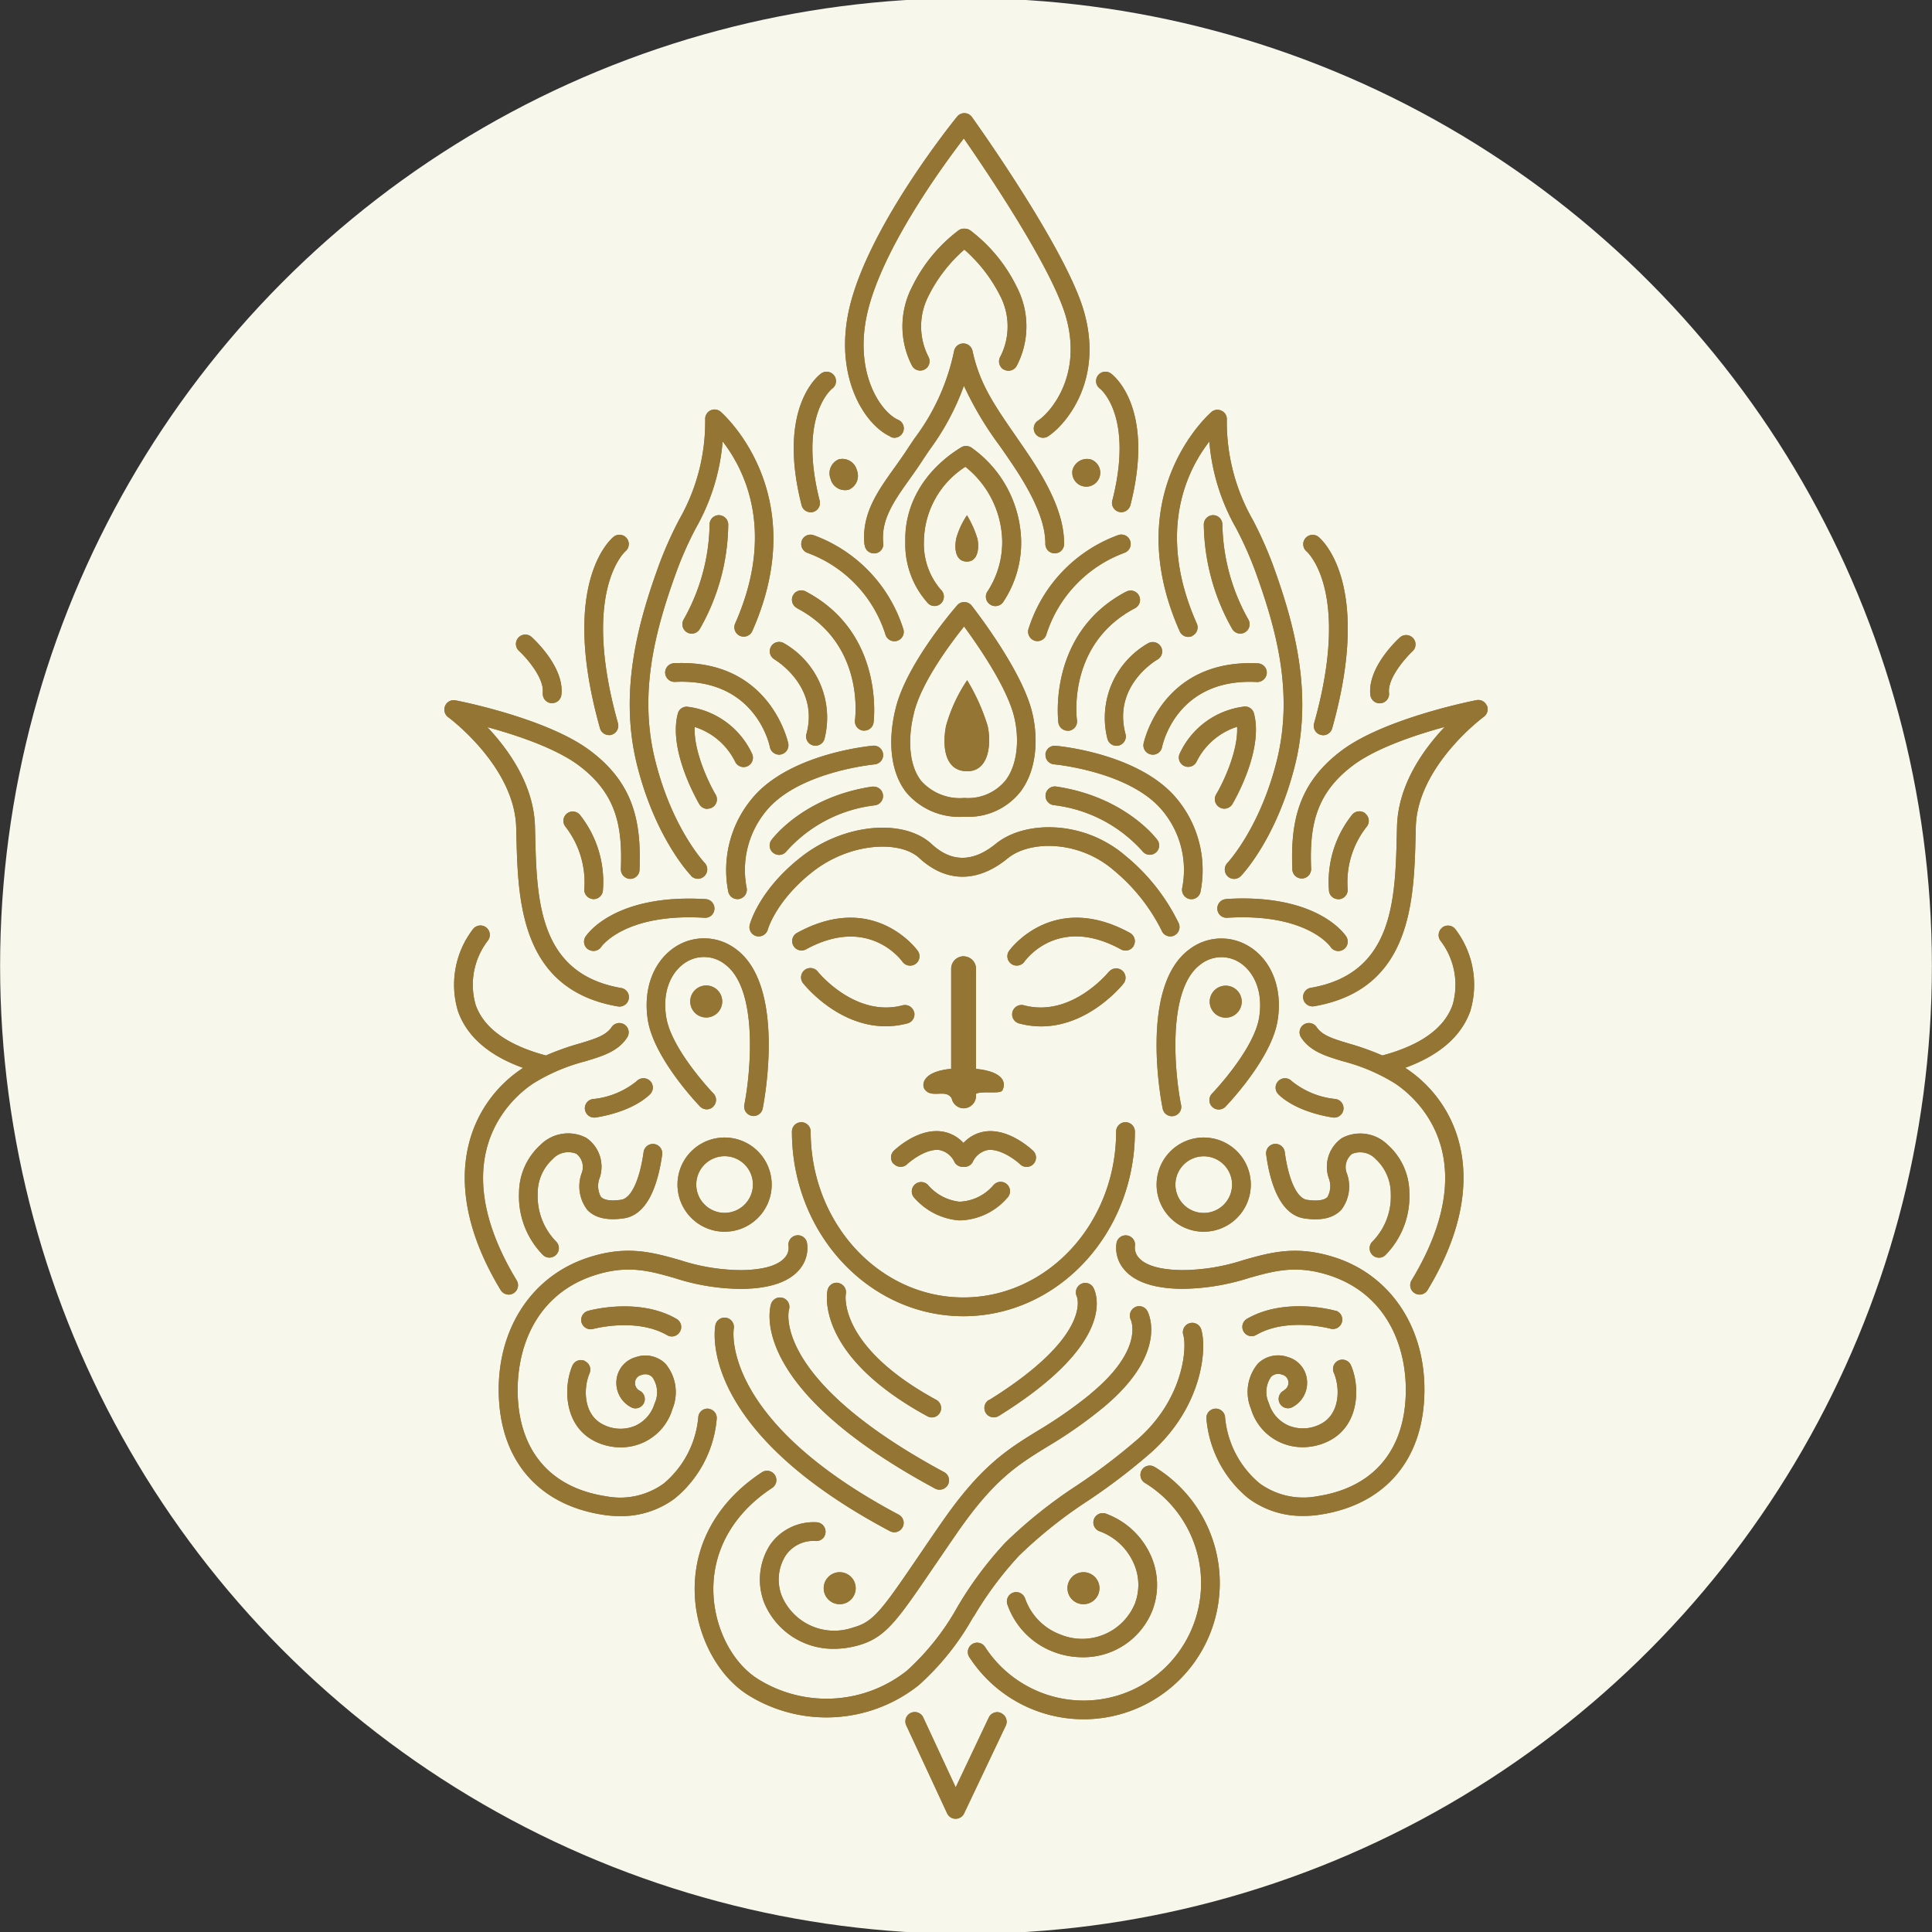 <?xml version="1.0" encoding="UTF-8" standalone="no"?>
<svg
   width="192"
   height="192"
   viewBox="0 0 192 192"
   class="fill-current"
   version="1.1"
   id="svg1"
   sodipodi:docname="tarubali.svg"
   inkscape:version="1.4.2 (ebf0e940d0, 2025-05-08)"
   xmlns:inkscape="http://www.inkscape.org/namespaces/inkscape"
   xmlns:sodipodi="http://sodipodi.sourceforge.net/DTD/sodipodi-0.dtd"
   xmlns="http://www.w3.org/2000/svg"
   xmlns:svg="http://www.w3.org/2000/svg">
  <rect x="0" y="0" width="192" height="192" fill="#333333" stroke="none"/>
  <defs
     id="defs1" />
  <sodipodi:namedview
     id="namedview1"
     pagecolor="#ffffff"
     bordercolor="#000000"
     borderopacity="0.25"
     inkscape:showpageshadow="2"
     inkscape:pageopacity="0.0"
     inkscape:pagecheckerboard="0"
     inkscape:deskcolor="#d1d1d1"
     inkscape:zoom="4"
     inkscape:cx="135.125"
     inkscape:cy="90.25"
     inkscape:window-width="2039"
     inkscape:window-height="1091"
     inkscape:window-x="0"
     inkscape:window-y="0"
     inkscape:window-maximized="1"
     inkscape:current-layer="logo">
    <inkscape:page
       x="0"
       y="0"
       width="192"
       height="192"
       id="page1"
       margin="0"
       bleed="0" />
  </sodipodi:namedview>
  <g
     id="logo"
     transform="translate(-22.46,-32.219)">
    <ellipse
       style="opacity:1;fill:#f7f7eb;fill-opacity:1;stroke:none;stroke-width:23.202"
       id="path1"
       cx="118.46"
       cy="128.219"
       rx="95.99"
       ry="96.184" />
    <g
       id="g2"
       style="fill:#947534;fill-opacity:1;stroke:none;stroke-opacity:1"
       transform="translate(-1.335,-0.116)">
      <path
         id="Path_3498"
         data-name="Path 3498"
         d="m 120.867,110.066 c 2.257,0 2.4,-2.9 2.031,-4.523 a 20.226,20.226 0 0 0 -2.031,-4.523 15.717,15.717 0 0 0 -2.1,4.543 c -0.383,1.992 -0.157,4.5 2.1,4.5 z"
         transform="translate(-0.957,-1.084)"
         style="fill:#947534;fill-opacity:1;stroke:none;stroke-opacity:1" />
      <path
         id="Path_3499"
         data-name="Path 3499"
         d="m 119.8,86.626 c -0.2,1.011 -0.078,2.286 1.069,2.286 1.147,0 1.226,-1.481 1.03,-2.3 a 10.345,10.345 0 0 0 -1.03,-2.3 8.008,8.008 0 0 0 -1.069,2.306 z"
         transform="translate(-0.977,-0.769)"
         style="fill:#947534;fill-opacity:1;stroke:none;stroke-opacity:1" />
      <path
         id="Path_3500"
         data-name="Path 3500"
         d="m 120.473,128.98 v 0 a 1.244,1.244 0 0 0 -1.236,1.236 v 9.949 c -2.894,0.275 -2.914,1.589 -2.659,1.992 0.549,0.873 1.717,0.235 2.374,0.608 a 0.907,0.907 0 0 1 0.343,0.353 1.225,1.225 0 0 0 1.177,0.971 v 0 a 1.244,1.244 0 0 0 1.236,-1.236 v -0.2 a 0.737,0.737 0 0 1 0.177,-0.078 c 0.795,-0.186 2.247,0.1 2.443,-0.275 0.383,-0.736 0.147,-1.854 -2.62,-2.129 v -9.949 a 1.244,1.244 0 0 0 -1.236,-1.236 z"
         transform="translate(-0.916,-1.612)"
         style="fill:#947534;fill-opacity:1;stroke:none;stroke-opacity:1" />
      <path
         id="Path_3501"
         data-name="Path 3501"
         d="m 92.86,133.529 a 1.589,1.589 0 1 0 1.589,-1.589 1.589,1.589 0 0 0 -1.589,1.589 z"
         transform="translate(-0.47,-1.668)"
         style="fill:#947534;fill-opacity:1;stroke:none;stroke-opacity:1" />
      <path
         id="Path_3502"
         data-name="Path 3502"
         d="m 106.38,192.959 a 1.589,1.589 0 1 0 1.589,-1.589 1.589,1.589 0 0 0 -1.589,1.589 z"
         transform="translate(-0.726,-2.79)"
         style="fill:#947534;fill-opacity:1;stroke:none;stroke-opacity:1" />
      <path
         id="Path_3503"
         data-name="Path 3503"
         d="m 134.249,192.959 a 1.589,1.589 0 1 0 -1.589,1.589 1.589,1.589 0 0 0 1.589,-1.589 z"
         transform="translate(-1.192,-2.79)"
         style="fill:#947534;fill-opacity:1;stroke:none;stroke-opacity:1" />
      <path
         id="Path_3504"
         data-name="Path 3504"
         d="m 107.078,80.591 a 1.481,1.481 0 0 0 1.805,1.069 1.5,1.5 0 0 0 0.8,-1.943 1.481,1.481 0 0 0 -1.805,-1.069 1.5,1.5 0 0 0 -0.8,1.943 z"
         transform="translate(-0.737,-0.661)"
         style="fill:#947534;fill-opacity:1;stroke:none;stroke-opacity:1" />
      <path
         id="Path_3505"
         data-name="Path 3505"
         d="m 131.578,79.718 a 1.39,1.39 0 1 0 1.805,-1.069 1.494,1.494 0 0 0 -1.805,1.069 z"
         transform="translate(-1.199,-0.661)"
         style="fill:#947534;fill-opacity:1;stroke:none;stroke-opacity:1" />
      <path
         id="Path_3506"
         data-name="Path 3506"
         d="m 147.069,135.139 a 1.589,1.589 0 1 0 -1.589,-1.589 1.589,1.589 0 0 0 1.589,1.589 z"
         transform="translate(-1.464,-1.669)"
         style="fill:#947534;fill-opacity:1;stroke:none;stroke-opacity:1" />
      <path
         id="Path_3507"
         data-name="Path 3507"
         d="m 103.641,126.6 a 0.931,0.931 0 0 0 0.9,1.629 c 6.191,-3.4 9.458,1.02 9.605,1.217 a 0.931,0.931 0 0 0 0.765,0.392 0.941,0.941 0 0 0 0.53,-0.167 0.928,0.928 0 0 0 0.226,-1.3 c -0.039,-0.059 -4.327,-6.014 -12.019,-1.776 z"
         transform="translate(-0.665,-1.539)"
         style="fill:#947534;fill-opacity:1;stroke:none;stroke-opacity:1" />
      <path
         id="Path_3508"
         data-name="Path 3508"
         d="m 115.314,134.546 a 0.931,0.931 0 0 0 -1.138,-0.667 c -4.709,1.236 -8.379,-3.287 -8.418,-3.336 a 0.929,0.929 0 1 0 -1.452,1.158 c 0.157,0.2 3.434,4.258 8.192,4.258 a 8.484,8.484 0 0 0 2.158,-0.285 0.931,0.931 0 0 0 0.667,-1.138 z"
         transform="translate(-0.683,-1.635)"
         style="fill:#947534;fill-opacity:1;stroke:none;stroke-opacity:1" />
      <path
         id="Path_3509"
         data-name="Path 3509"
         d="m 137.538,127.856 a 0.94,0.94 0 0 0 -0.363,-1.266 c -7.692,-4.229 -11.979,1.717 -12.019,1.776 a 0.928,0.928 0 0 0 0.226,1.3 0.913,0.913 0 0 0 0.53,0.167 0.944,0.944 0 0 0 0.765,-0.392 c 0.137,-0.186 3.355,-4.651 9.6,-1.217 a 0.932,0.932 0 0 0 1.266,-0.363 z"
         transform="translate(-1.077,-1.538)"
         style="fill:#947534;fill-opacity:1;stroke:none;stroke-opacity:1" />
      <path
         id="Path_3510"
         data-name="Path 3510"
         d="m 135.076,130.544 c 0,0 -3.689,4.582 -8.418,3.336 a 0.933,0.933 0 1 0 -0.471,1.805 8.484,8.484 0 0 0 2.158,0.285 c 4.749,0 8.035,-4.062 8.192,-4.258 a 0.929,0.929 0 1 0 -1.462,-1.148 z"
         transform="translate(-1.086,-1.635)"
         style="fill:#947534;fill-opacity:1;stroke:none;stroke-opacity:1" />
      <path
         id="Path_3511"
         data-name="Path 3511"
         d="m 113.475,149.947 a 0.93,0.93 0 0 0 1.315,0.039 c 0.481,-0.451 2.011,-1.589 3.238,-1.413 a 2.111,2.111 0 0 1 1.481,1.2 0.94,0.94 0 0 0 0.8,0.471 h 0.2 a 0.92,0.92 0 0 0 0.8,-0.471 2.111,2.111 0 0 1 1.481,-1.2 c 1.236,-0.177 2.757,0.962 3.238,1.413 a 0.93,0.93 0 1 0 1.275,-1.354 c -0.245,-0.226 -2.443,-2.247 -4.788,-1.9 a 3.637,3.637 0 0 0 -2.119,1.138 3.581,3.581 0 0 0 -2.119,-1.138 c -2.345,-0.353 -4.543,1.668 -4.788,1.9 a 0.93,0.93 0 0 0 -0.039,1.315 z"
         transform="translate(-0.854,-1.947)"
         style="fill:#947534;fill-opacity:1;stroke:none;stroke-opacity:1" />
      <path
         id="Path_3512"
         data-name="Path 3512"
         d="m 123.453,152.115 a 4.647,4.647 0 0 1 -3.414,1.688 4.8,4.8 0 0 1 -3.1,-1.629 0.931,0.931 0 0 0 -1.442,1.177 6.631,6.631 0 0 0 4.454,2.306 h 0.226 a 6.458,6.458 0 0 0 4.621,-2.247 0.931,0.931 0 0 0 -1.334,-1.3 z"
         transform="translate(-0.894,-2.044)"
         style="fill:#947534;fill-opacity:1;stroke:none;stroke-opacity:1" />
      <path
         id="Path_3513"
         data-name="Path 3513"
         d="m 140.666,126.761 a 0.9,0.9 0 0 0 0.353,-0.069 0.936,0.936 0 0 0 0.51,-1.217 19.833,19.833 0 0 0 -5.308,-6.73 c -4.18,-3.591 -10.037,-3.512 -12.882,-1.187 -2.257,1.844 -4.4,1.854 -6.358,0.039 -2.816,-2.61 -8.752,-2.041 -12.951,1.246 -4.2,3.267 -5.112,6.623 -5.141,6.76 a 0.927,0.927 0 0 0 0.657,1.128 0.942,0.942 0 0 0 1.138,-0.657 c 0,-0.029 0.834,-2.914 4.494,-5.769 3.728,-2.9 8.644,-3.1 10.547,-1.344 2.678,2.472 5.8,2.492 8.8,0.039 2.217,-1.815 7.074,-1.786 10.5,1.158 a 18.381,18.381 0 0 1 4.8,6.024 0.923,0.923 0 0 0 0.863,0.579 z"
         transform="translate(-0.584,-1.366)"
         style="fill:#947534;fill-opacity:1;stroke:none;stroke-opacity:1" />
      <path
         id="Path_3514"
         data-name="Path 3514"
         d="m 114.7,112 a 6.9,6.9 0 0 0 5.789,2.433 6.577,6.577 0 0 0 5.6,-2.521 c 1.854,-2.492 1.688,-6.093 0.981,-8.408 -1.266,-4.189 -5.671,-9.8 -5.857,-10.047 a 0.938,0.938 0 0 0 -0.706,-0.353 0.907,0.907 0 0 0 -0.726,0.314 c -0.206,0.235 -4.974,5.71 -6.1,10.164 -0.863,3.4 -0.491,6.475 1.02,8.418 z m 0.795,-7.957 c 0.775,-3.041 3.611,-6.819 4.964,-8.516 1.285,1.746 3.964,5.6 4.847,8.506 0.628,2.06 0.648,4.945 -0.7,6.76 a 4.8,4.8 0 0 1 -4.111,1.776 5.149,5.149 0 0 1 -4.317,-1.717 c -1.138,-1.462 -1.393,-4.013 -0.677,-6.819 z"
         transform="translate(-0.855,-0.935)"
         style="fill:#947534;fill-opacity:1;stroke:none;stroke-opacity:1" />
      <path
         id="Path_3515"
         data-name="Path 3515"
         d="m 136.312,145.79 a 0.932,0.932 0 0 0 -0.932,0.932 c 0,9.1 -6.809,16.483 -15.178,16.483 -8.369,0 -15.178,-7.4 -15.178,-16.483 a 0.932,0.932 0 0 0 -1.864,0 c 0,10.115 7.643,18.347 17.042,18.347 9.399,0 17.042,-8.232 17.042,-18.347 a 0.932,0.932 0 0 0 -0.932,-0.932 z"
         transform="translate(-0.665,-1.93)"
         style="fill:#947534;fill-opacity:1;stroke:none;stroke-opacity:1" />
      <path
         id="Path_3516"
         data-name="Path 3516"
         d="m 99.355,112.575 a 11.091,11.091 0 0 0 -2.639,9.615 0.932,0.932 0 0 0 0.9,0.706 0.622,0.622 0 0 0 0.226,-0.029 0.931,0.931 0 0 0 0.687,-1.118 9.2,9.2 0 0 1 2.208,-7.918 c 3.326,-3.65 10.469,-4.317 10.537,-4.327 a 0.931,0.931 0 0 0 -0.167,-1.854 c -0.324,0.029 -7.937,0.736 -11.754,4.925 z"
         transform="translate(-0.539,-1.209)"
         style="fill:#947534;fill-opacity:1;stroke:none;stroke-opacity:1" />
      <path
         id="Path_3517"
         data-name="Path 3517"
         d="m 111.133,111.79 c -6.829,1.011 -9.909,5.131 -10.047,5.308 a 0.925,0.925 0 0 0 0.2,1.3 0.974,0.974 0 0 0 0.549,0.186 0.916,0.916 0 0 0 0.746,-0.373 13.939,13.939 0 0 1 8.82,-4.562 0.933,0.933 0 0 0 -0.275,-1.845 z"
         transform="translate(-0.622,-1.288)"
         style="fill:#947534;fill-opacity:1;stroke:none;stroke-opacity:1" />
      <path
         id="Path_3518"
         data-name="Path 3518"
         d="m 128.85,108.494 a 0.933,0.933 0 0 0 0.844,1.011 c 0.069,0 7.221,0.677 10.537,4.327 a 9.2,9.2 0 0 1 2.208,7.918 0.943,0.943 0 0 0 0.677,1.128 0.891,0.891 0 0 0 0.226,0.029 0.932,0.932 0 0 0 0.9,-0.706 11.088,11.088 0 0 0 -2.639,-9.615 c -3.817,-4.189 -11.43,-4.9 -11.754,-4.925 a 0.933,0.933 0 0 0 -1.011,0.844 z"
         transform="translate(-1.15,-1.21)"
         style="fill:#947534;fill-opacity:1;stroke:none;stroke-opacity:1" />
      <path
         id="Path_3519"
         data-name="Path 3519"
         d="m 129.919,111.79 a 0.932,0.932 0 0 0 -0.275,1.844 13.991,13.991 0 0 1 8.82,4.562 0.929,0.929 0 0 0 0.746,0.373 0.962,0.962 0 0 0 0.549,-0.177 0.925,0.925 0 0 0 0.2,-1.3 c -0.13,-0.171 -3.221,-4.282 -10.04,-5.302 z"
         transform="translate(-1.15,-1.288)"
         style="fill:#947534;fill-opacity:1;stroke:none;stroke-opacity:1" />
      <path
         id="Path_3520"
         data-name="Path 3520"
         d="m 95.053,143.888 a 0.921,0.921 0 0 0 0.02,-1.315 c -0.039,-0.039 -4.16,-4.337 -4.68,-7.564 -0.461,-2.855 0.706,-4.7 1.962,-5.475 a 3.361,3.361 0 0 1 3.817,0.167 c 3.444,2.453 2.59,10.94 1.982,14 a 0.942,0.942 0 0 0 0.726,1.1 1.2,1.2 0 0 0 0.186,0.02 0.933,0.933 0 0 0 0.912,-0.746 c 0.1,-0.5 2.4,-12.235 -2.718,-15.884 a 5.231,5.231 0 0 0 -5.877,-0.235 c -2.237,1.393 -3.316,4.209 -2.816,7.349 0.618,3.807 4.994,8.369 5.18,8.565 a 0.921,0.921 0 0 0 1.315,0.02 z"
         transform="translate(-0.387,-1.578)"
         style="fill:#947534;fill-opacity:1;stroke:none;stroke-opacity:1" />
      <path
         id="Path_3521"
         data-name="Path 3521"
         d="m 149.3,127.975 a 5.214,5.214 0 0 0 -5.877,0.235 c -5.131,3.65 -2.826,15.384 -2.718,15.884 a 0.933,0.933 0 0 0 0.912,0.746 0.635,0.635 0 0 0 0.186,-0.02 0.925,0.925 0 0 0 0.726,-1.1 c -0.618,-3.061 -1.462,-11.548 1.982,-14 a 3.344,3.344 0 0 1 3.817,-0.167 c 1.246,0.775 2.414,2.62 1.962,5.475 -0.52,3.228 -4.641,7.525 -4.68,7.564 a 0.931,0.931 0 0 0 1.334,1.3 c 0.186,-0.2 4.572,-4.758 5.18,-8.565 0.51,-3.14 -0.569,-5.955 -2.816,-7.349 z"
         transform="translate(-1.362,-1.578)"
         style="fill:#947534;fill-opacity:1;stroke:none;stroke-opacity:1" />
      <path
         id="Path_3522"
         data-name="Path 3522"
         d="m 103.66,93.686 c 6.7,3.512 5.808,10.792 5.769,11.116 a 0.93,0.93 0 0 0 0.795,1.05 h 0.128 a 0.929,0.929 0 0 0 0.922,-0.8 c 0.01,-0.088 1.148,-8.889 -6.75,-13.029 a 0.93,0.93 0 1 0 -0.863,1.648 z"
         transform="translate(-0.665,-0.912)"
         style="fill:#947534;fill-opacity:1;stroke:none;stroke-opacity:1" />
      <path
         id="Path_3523"
         data-name="Path 3523"
         d="m 104.169,86.869 a 0.931,0.931 0 0 0 0.53,1.207 12.713,12.713 0 0 1 7.761,8.084 0.931,0.931 0 0 0 0.9,0.706 0.6,0.6 0 0 0 0.226,-0.029 0.927,0.927 0 0 0 0.677,-1.128 14.587,14.587 0 0 0 -8.9,-9.37 0.931,0.931 0 0 0 -1.207,0.53 z"
         transform="translate(-0.683,-0.806)"
         style="fill:#947534;fill-opacity:1;stroke:none;stroke-opacity:1" />
      <path
         id="Path_3524"
         data-name="Path 3524"
         d="m 101.381,98.877 c 0,0 4.474,2.61 3.179,7.407 a 0.918,0.918 0 0 0 0.657,1.138 1.048,1.048 0 0 0 0.245,0.029 0.922,0.922 0 0 0 0.893,-0.687 8.521,8.521 0 0 0 -4.052,-9.507 0.929,0.929 0 0 0 -0.912,1.619 z"
         transform="translate(-0.622,-1.011)"
         style="fill:#947534;fill-opacity:1;stroke:none;stroke-opacity:1" />
      <path
         id="Path_3525"
         data-name="Path 3525"
         d="m 90.32,100.271 a 0.944,0.944 0 0 0 0.971,0.883 c 7.947,-0.4 9.38,6.171 9.438,6.475 a 0.941,0.941 0 0 0 0.912,0.755 0.543,0.543 0 0 0 0.177,-0.02 0.934,0.934 0 0 0 0.736,-1.089 c -0.02,-0.088 -1.786,-8.447 -11.352,-7.977 a 0.93,0.93 0 0 0 -0.882,0.973 z"
         transform="translate(-0.422,-1.052)"
         style="fill:#947534;fill-opacity:1;stroke:none;stroke-opacity:1" />
      <path
         id="Path_3526"
         data-name="Path 3526"
         d="m 94.559,113.835 a 0.925,0.925 0 0 0 0.795,-1.4 c -0.677,-1.138 -2.2,-4.327 -2.08,-6.721 a 6.738,6.738 0 0 1 4.042,3.493 0.928,0.928 0 1 0 1.638,-0.873 8.159,8.159 0 0 0 -6.426,-4.631 0.9,0.9 0 0 0 -0.932,0.7 c -0.971,3.679 2.021,8.781 2.149,9 a 0.924,0.924 0 0 0 0.8,0.451 z"
         transform="translate(-0.443,-1.135)"
         style="fill:#947534;fill-opacity:1;stroke:none;stroke-opacity:1" />
      <path
         id="Path_3527"
         data-name="Path 3527"
         d="m 92.833,119.948 a 0.937,0.937 0 0 0 0.667,0.285 0.913,0.913 0 0 0 0.648,-0.265 0.93,0.93 0 0 0 0.029,-1.315 c -0.029,-0.029 -3.267,-3.463 -4.935,-10.272 -1.658,-6.74 0.078,-13.039 2.2,-18.847 a 35.937,35.937 0 0 1 1.854,-4.14 20.853,20.853 0 0 0 2.669,-8.624 c 2.09,2.688 5.337,8.85 1.246,18.092 a 0.93,0.93 0 0 0 1.7,0.755 c 6.112,-13.785 -3.061,-21.722 -3.149,-21.8 a 0.931,0.931 0 0 0 -1.531,0.687 19.6,19.6 0 0 1 -2.59,10.047 38.945,38.945 0 0 0 -1.943,4.337 c -2.119,5.789 -4.042,12.686 -2.266,19.927 1.805,7.329 5.259,10.969 5.406,11.116 z"
         transform="translate(-0.355,-0.567)"
         style="fill:#947534;fill-opacity:1;stroke:none;stroke-opacity:1" />
      <path
         id="Path_3528"
         data-name="Path 3528"
         d="m 92.521,95.946 a 0.9,0.9 0 0 0 0.471,0.128 0.934,0.934 0 0 0 0.8,-0.461 21.282,21.282 0 0 0 2.83,-10.413 0.95,0.95 0 0 0 -0.952,-0.9 0.924,0.924 0 0 0 -0.9,0.952 19.8,19.8 0 0 1 -2.58,9.419 0.941,0.941 0 0 0 0.331,1.275 z"
         transform="translate(-0.455,-0.769)"
         style="fill:#947534;fill-opacity:1;stroke:none;stroke-opacity:1" />
      <path
         id="Path_3529"
         data-name="Path 3529"
         d="m 105.018,83.741 a 0.648,0.648 0 0 0 0.235,-0.029 0.926,0.926 0 0 0 0.667,-1.128 c -2.139,-8.389 1.158,-11.067 1.236,-11.126 a 0.931,0.931 0 0 0 -1.089,-1.511 c -0.186,0.128 -4.435,3.306 -1.943,13.088 a 0.923,0.923 0 0 0 0.9,0.7 z"
         transform="translate(-0.668,-0.495)"
         style="fill:#947534;fill-opacity:1;stroke:none;stroke-opacity:1" />
      <path
         id="Path_3530"
         data-name="Path 3530"
         d="m 84.573,106.2 a 0.808,0.808 0 0 0 0.255,-0.039 0.939,0.939 0 0 0 0.648,-1.148 C 81.787,91.895 86.143,87.991 86.222,87.922 A 0.929,0.929 0 0 0 85.064,86.47 c -0.226,0.177 -5.465,4.513 -1.374,19.044 a 0.93,0.93 0 0 0 0.893,0.677 z"
         transform="translate(-0.268,-0.806)"
         style="fill:#947534;fill-opacity:1;stroke:none;stroke-opacity:1" />
      <path
         id="Path_3531"
         data-name="Path 3531"
         d="m 77.879,102.179 a 0.928,0.928 0 0 0 0.814,1.03 H 78.8 a 0.94,0.94 0 0 0 0.922,-0.824 c 0.314,-2.688 -2.61,-5.426 -2.943,-5.73 a 0.931,0.931 0 1 0 -1.256,1.374 c 0.667,0.608 2.512,2.669 2.345,4.14 z"
         transform="translate(-0.137,-0.997)"
         style="fill:#947534;fill-opacity:1;stroke:none;stroke-opacity:1" />
      <path
         id="Path_3532"
         data-name="Path 3532"
         d="m 75.093,115.657 0.02,0.8 c 0.157,6.475 0.373,15.355 10.1,17.022 0.049,0 0.108,0.01 0.157,0.01 a 0.934,0.934 0 0 0 0.912,-0.775 0.92,0.92 0 0 0 -0.755,-1.069 c -8.212,-1.413 -8.389,-8.752 -8.546,-15.237 l -0.02,-0.8 c -0.108,-4.15 -2.639,-7.672 -4.739,-9.89 2.845,0.775 6.76,2.07 9.066,3.787 3.738,2.786 4.376,6.014 4.209,10.321 a 0.945,0.945 0 0 0 0.893,0.971 0.924,0.924 0 0 0 0.961,-0.893 c 0.186,-4.778 -0.579,-8.624 -4.955,-11.881 -4.258,-3.179 -12.961,-4.9 -13.333,-4.964 a 0.925,0.925 0 0 0 -1.03,0.54 0.934,0.934 0 0 0 0.3,1.128 c 0.069,0.049 6.593,4.886 6.76,10.949 z"
         transform="translate(0,-1.123)"
         style="fill:#947534;fill-opacity:1;stroke:none;stroke-opacity:1" />
      <path
         id="Path_3533"
         data-name="Path 3533"
         d="m 82.542,128.193 a 0.954,0.954 0 0 0 0.5,0.147 0.929,0.929 0 0 0 0.775,-0.412 c 0.02,-0.039 2.364,-3.365 10.263,-2.884 a 0.919,0.919 0 0 0 0.981,-0.873 0.931,0.931 0 0 0 -0.873,-0.981 c -9.1,-0.549 -11.832,3.561 -11.94,3.738 a 0.924,0.924 0 0 0 0.285,1.275 z"
         transform="translate(-0.267,-1.502)"
         style="fill:#947534;fill-opacity:1;stroke:none;stroke-opacity:1" />
      <path
         id="Path_3534"
         data-name="Path 3534"
         d="m 82.885,123.022 h 0.128 a 0.931,0.931 0 0 0 0.922,-0.8 10.7,10.7 0 0 0 -2.3,-7.594 0.927,0.927 0 0 0 -1.423,1.187 9.011,9.011 0 0 1 1.884,6.152 0.923,0.923 0 0 0 0.8,1.04 z"
         transform="translate(-0.228,-1.335)"
         style="fill:#947534;fill-opacity:1;stroke:none;stroke-opacity:1" />
      <path
         id="Path_3535"
         data-name="Path 3535"
         d="m 73.57,162.093 a 0.942,0.942 0 0 0 0.795,0.451 0.854,0.854 0 0 0 0.481,-0.137 0.926,0.926 0 0 0 0.314,-1.275 c -7.692,-12.715 0.088,-18.573 1.727,-19.622 a 18.636,18.636 0 0 1 5.043,-2.139 c 1.766,-0.53 3.3,-0.981 4.219,-2.394 a 0.928,0.928 0 0 0 -1.55,-1.02 c -0.559,0.844 -1.668,1.177 -3.2,1.638 a 26.348,26.348 0 0 0 -3.336,1.187 c -3.8,-1.02 -6.152,-2.7 -6.976,-5.014 a 7.187,7.187 0 0 1 1.207,-6.4 0.933,0.933 0 1 0 -1.5,-1.109 9.071,9.071 0 0 0 -1.462,8.133 c 0.893,2.512 3.071,4.4 6.466,5.622 -5.18,3.375 -8.84,11.146 -2.227,22.085 z"
         transform="translate(-0.018,-1.554)"
         style="fill:#947534;fill-opacity:1;stroke:none;stroke-opacity:1" />
      <path
         id="Path_3536"
         data-name="Path 3536"
         d="m 82.2,144.47 a 0.934,0.934 0 0 0 0.912,0.775 0.9,0.9 0 0 0 0.157,-0.01 c 3.777,-0.618 5.278,-2.188 5.435,-2.355 a 0.928,0.928 0 0 0 -0.059,-1.3 0.94,0.94 0 0 0 -1.315,0.049 8.12,8.12 0 0 1 -4.366,1.776 0.925,0.925 0 0 0 -0.765,1.069 z"
         transform="translate(-0.269,-1.845)"
         style="fill:#947534;fill-opacity:1;stroke:none;stroke-opacity:1" />
      <path
         id="Path_3537"
         data-name="Path 3537"
         d="m 96.25,156.7 a 4.68,4.68 0 1 0 -4.68,-4.68 4.685,4.685 0 0 0 4.68,4.68 z m 0,-7.506 a 2.816,2.816 0 1 1 -2.816,2.816 2.822,2.822 0 0 1 2.816,-2.816 z"
         transform="translate(-0.446,-1.959)"
         style="fill:#947534;fill-opacity:1;stroke:none;stroke-opacity:1" />
      <path
         id="Path_3538"
         data-name="Path 3538"
         d="m 82.27,154.484 c 0.755,0.834 2,1.128 3.689,0.873 2.463,-0.373 3.414,-3.66 3.787,-6.348 a 0.931,0.931 0 0 0 -1.844,-0.255 c -0.383,2.786 -1.236,4.611 -2.217,4.758 -1.011,0.157 -1.727,0.049 -2.031,-0.285 a 2.221,2.221 0 0 1 -0.118,-1.894 3.472,3.472 0 0 0 -1.325,-3.964 3.881,3.881 0 0 0 -4.543,0.677 6.466,6.466 0 0 0 -2.149,4.788 8.3,8.3 0 0 0 2.375,6.166 0.913,0.913 0 0 0 0.648,0.265 0.954,0.954 0 0 0 0.667,-0.285 0.93,0.93 0 0 0 -0.01,-1.315 6.432,6.432 0 0 1 -1.825,-4.758 4.571,4.571 0 0 1 1.491,-3.434 2.1,2.1 0 0 1 2.365,-0.52 1.678,1.678 0 0 1 0.51,1.933 3.827,3.827 0 0 0 0.54,3.6 z"
         transform="translate(-0.143,-1.951)"
         style="fill:#947534;fill-opacity:1;stroke:none;stroke-opacity:1" />
      <path
         id="Path_3539"
         data-name="Path 3539"
         d="m 94.338,174.478 a 0.917,0.917 0 0 0 -1.04,0.8 9.689,9.689 0 0 1 -3.424,6.623 7.375,7.375 0 0 1 -5.759,1.275 c -5.239,-0.8 -8.34,-4.15 -8.732,-9.429 -0.343,-4.729 1.442,-10.488 7.506,-12.5 3.316,-1.1 5.514,-0.481 8.055,0.245 a 21.788,21.788 0 0 0 6.7,1.079 c 2.806,-0.039 4.739,-0.716 5.759,-2 a 3.255,3.255 0 0 0 0.687,-2.61 0.92,0.92 0 0 0 -1.089,-0.7 0.937,0.937 0 0 0 -0.736,1.079 1.427,1.427 0 0 1 -0.353,1.1 c -0.461,0.559 -1.58,1.226 -4.307,1.266 a 19.944,19.944 0 0 1 -6.171,-1.011 c -2.718,-0.765 -5.288,-1.5 -9.144,-0.216 -5.838,1.933 -9.281,7.584 -8.781,14.4 0.451,6.142 4.209,10.194 10.3,11.136 a 11.326,11.326 0 0 0 1.707,0.137 8.925,8.925 0 0 0 5.445,-1.756 11.5,11.5 0 0 0 4.16,-7.869 0.923,0.923 0 0 0 -0.8,-1.04 z"
         transform="translate(-0.104,-2.146)"
         style="fill:#947534;fill-opacity:1;stroke:none;stroke-opacity:1" />
      <path
         id="Path_3540"
         data-name="Path 3540"
         d="m 91.631,166.952 a 0.922,0.922 0 0 0 -0.343,-1.266 c -3.758,-2.168 -8.585,-0.854 -8.791,-0.795 a 0.934,0.934 0 0 0 -0.648,1.148 0.947,0.947 0 0 0 1.148,0.648 c 0.039,-0.01 4.278,-1.158 7.358,0.618 a 0.886,0.886 0 0 0 0.461,0.128 0.922,0.922 0 0 0 0.8,-0.461 z"
         transform="translate(-0.262,-2.282)"
         style="fill:#947534;fill-opacity:1;stroke:none;stroke-opacity:1" />
      <path
         id="Path_3541"
         data-name="Path 3541"
         d="m 82.127,169.95 a 0.922,0.922 0 0 0 -1.217,0.491 c -0.912,2.129 -0.834,5.985 2.247,7.506 a 5.766,5.766 0 0 0 2.561,0.6 5.4,5.4 0 0 0 2.149,-0.441 5.32,5.32 0 0 0 2.992,-3.375 4.405,4.405 0 0 0 -0.7,-4.5 2.847,2.847 0 0 0 -2.943,-0.648 2.625,2.625 0 0 0 -1.93,2.417 2.729,2.729 0 0 0 1.56,2.61 0.928,0.928 0 0 0 0.726,-1.707 0.848,0.848 0 0 1 -0.432,-0.814 0.8,0.8 0 0 1 0.648,-0.736 0.989,0.989 0 0 1 1.06,0.206 2.61,2.61 0 0 1 0.235,2.629 3.518,3.518 0 0 1 -1.952,2.227 3.771,3.771 0 0 1 -3.149,-0.128 c -2,-0.981 -1.992,-3.62 -1.364,-5.1 a 0.922,0.922 0 0 0 -0.491,-1.217 z"
         transform="translate(-0.235,-2.376)"
         style="fill:#947534;fill-opacity:1;stroke:none;stroke-opacity:1" />
      <path
         id="Path_3542"
         data-name="Path 3542"
         d="m 136.9,92.038 c -7.888,4.131 -6.76,12.941 -6.75,13.029 a 0.938,0.938 0 0 0 0.922,0.8 h 0.128 a 0.93,0.93 0 0 0 0.795,-1.05 c -0.039,-0.3 -0.942,-7.6 5.769,-11.126 a 0.93,0.93 0 0 0 -0.863,-1.648 z"
         transform="translate(-1.173,-0.913)"
         style="fill:#947534;fill-opacity:1;stroke:none;stroke-opacity:1" />
      <path
         id="Path_3543"
         data-name="Path 3543"
         d="m 136.685,88.065 a 0.932,0.932 0 0 0 -0.677,-1.737 14.587,14.587 0 0 0 -8.9,9.37 0.943,0.943 0 0 0 0.677,1.128 0.892,0.892 0 0 0 0.226,0.029 0.932,0.932 0 0 0 0.9,-0.706 12.793,12.793 0 0 1 7.761,-8.075 z"
         transform="translate(-1.116,-0.806)"
         style="fill:#947534;fill-opacity:1;stroke:none;stroke-opacity:1" />
      <path
         id="Path_3544"
         data-name="Path 3544"
         d="m 135.114,106.775 a 0.931,0.931 0 0 0 0.893,0.687 1.113,1.113 0 0 0 0.245,-0.029 0.934,0.934 0 0 0 0.657,-1.138 c -1.285,-4.768 2.992,-7.3 3.179,-7.407 a 0.93,0.93 0 0 0 0.343,-1.266 0.942,0.942 0 0 0 -1.266,-0.353 8.528,8.528 0 0 0 -4.052,9.507 z"
         transform="translate(-1.262,-1.011)"
         style="fill:#947534;fill-opacity:1;stroke:none;stroke-opacity:1" />
      <path
         id="Path_3545"
         data-name="Path 3545"
         d="m 138.78,107.276 a 0.926,0.926 0 0 0 0.736,1.089 1.086,1.086 0 0 0 0.186,0.02 0.933,0.933 0 0 0 0.912,-0.746 c 0.059,-0.285 1.472,-6.9 9.438,-6.475 a 0.951,0.951 0 0 0 0.971,-0.883 0.924,0.924 0 0 0 -0.883,-0.971 c -9.586,-0.471 -11.342,7.888 -11.361,7.977 z"
         transform="translate(-1.337,-1.052)"
         style="fill:#947534;fill-opacity:1;stroke:none;stroke-opacity:1" />
      <path
         id="Path_3546"
         data-name="Path 3546"
         d="m 146.4,113.707 a 0.92,0.92 0 0 0 0.471,0.128 0.958,0.958 0 0 0 0.8,-0.451 c 0.128,-0.216 3.12,-5.308 2.149,-9 a 0.907,0.907 0 0 0 -0.932,-0.7 8.132,8.132 0 0 0 -6.426,4.631 0.928,0.928 0 0 0 1.638,0.873 6.789,6.789 0 0 1 4.042,-3.493 c 0.128,2.4 -1.4,5.583 -2.08,6.721 a 0.929,0.929 0 0 0 0.324,1.275 z"
         transform="translate(-1.405,-1.135)"
         style="fill:#947534;fill-opacity:1;stroke:none;stroke-opacity:1" />
      <path
         id="Path_3547"
         data-name="Path 3547"
         d="m 143.626,96.1 a 0.928,0.928 0 0 0 0.471,-1.226 c -4.1,-9.242 -0.854,-15.4 1.246,-18.092 a 20.8,20.8 0 0 0 2.669,8.624 35.93,35.93 0 0 1 1.854,4.14 c 2.119,5.808 3.856,12.107 2.208,18.847 -1.668,6.77 -4.876,10.2 -4.935,10.272 a 0.939,0.939 0 0 0 0.02,1.315 0.913,0.913 0 0 0 0.648,0.265 0.937,0.937 0 0 0 0.667,-0.285 c 0.147,-0.147 3.6,-3.787 5.406,-11.116 1.776,-7.241 -0.147,-14.138 -2.266,-19.927 a 38.95,38.95 0 0 0 -1.943,-4.337 19.654,19.654 0 0 1 -2.59,-10.047 0.908,0.908 0 0 0 -0.549,-0.824 0.92,0.92 0 0 0 -0.981,0.137 c -0.088,0.078 -9.272,8.016 -3.149,21.8 a 0.928,0.928 0 0 0 1.226,0.471 z"
         transform="translate(-1.366,-0.567)"
         style="fill:#947534;fill-opacity:1;stroke:none;stroke-opacity:1" />
      <path
         id="Path_3548"
         data-name="Path 3548"
         d="m 145.832,84.3 a 0.937,0.937 0 0 0 -0.952,0.9 21.536,21.536 0 0 0 2.826,10.41 0.934,0.934 0 0 0 0.8,0.461 0.932,0.932 0 0 0 0.8,-1.4 19.938,19.938 0 0 1 -2.58,-9.419 0.93,0.93 0 0 0 -0.894,-0.952 z"
         transform="translate(-1.452,-0.769)"
         style="fill:#947534;fill-opacity:1;stroke:none;stroke-opacity:1" />
      <path
         id="Path_3549"
         data-name="Path 3549"
         d="m 135.579,82.574 a 0.929,0.929 0 0 0 0.667,1.128 0.968,0.968 0 0 0 0.235,0.029 0.942,0.942 0 0 0 0.9,-0.7 c 2.492,-9.782 -1.766,-12.961 -1.943,-13.088 a 0.928,0.928 0 1 0 -1.079,1.511 c 0.039,0.029 3.375,2.688 1.226,11.116 z"
         transform="translate(-1.247,-0.495)"
         style="fill:#947534;fill-opacity:1;stroke:none;stroke-opacity:1" />
      <path
         id="Path_3550"
         data-name="Path 3550"
         d="m 156.029,105.02 a 0.931,0.931 0 0 0 0.648,1.148 1.149,1.149 0 0 0 0.255,0.039 0.93,0.93 0 0 0 0.893,-0.677 C 161.906,91 156.677,86.663 156.451,86.486 a 0.932,0.932 0 0 0 -1.168,1.452 c 0.049,0.039 4.454,3.915 0.746,17.091 z"
         transform="translate(-1.642,-0.806)"
         style="fill:#947534;fill-opacity:1;stroke:none;stroke-opacity:1" />
      <path
         id="Path_3551"
         data-name="Path 3551"
         d="m 162.682,103.219 h 0.108 a 0.928,0.928 0 0 0 0.814,-1.03 c -0.167,-1.472 1.688,-3.532 2.345,-4.14 a 0.931,0.931 0 0 0 -1.256,-1.374 c -0.334,0.3 -3.248,3.041 -2.943,5.73 a 0.94,0.94 0 0 0 0.922,0.824 z"
         transform="translate(-1.77,-0.998)"
         style="fill:#947534;fill-opacity:1;stroke:none;stroke-opacity:1" />
      <path
         id="Path_3552"
         data-name="Path 3552"
         d="m 173.168,103.579 a 0.919,0.919 0 0 0 -1.03,-0.54 c -0.373,0.069 -9.066,1.8 -13.333,4.964 -4.376,3.257 -5.151,7.113 -4.955,11.881 a 0.933,0.933 0 0 0 1.864,-0.078 c -0.177,-4.307 0.471,-7.535 4.209,-10.321 2.306,-1.717 6.22,-3.012 9.066,-3.787 -2.1,2.217 -4.631,5.74 -4.739,9.89 l -0.02,0.8 c -0.157,6.475 -0.334,13.824 -8.546,15.237 a 0.923,0.923 0 0 0 -0.755,1.069 0.934,0.934 0 0 0 0.912,0.775 0.845,0.845 0 0 0 0.157,-0.01 c 9.723,-1.668 9.939,-10.537 10.1,-17.022 l 0.02,-0.8 c 0.157,-6.063 6.691,-10.9 6.76,-10.949 a 0.931,0.931 0 0 0 0.3,-1.128 z"
         transform="translate(-1.621,-1.122)"
         style="fill:#947534;fill-opacity:1;stroke:none;stroke-opacity:1" />
      <path
         id="Path_3553"
         data-name="Path 3553"
         d="m 147.123,123.189 a 0.931,0.931 0 0 0 -0.873,0.981 0.919,0.919 0 0 0 0.981,0.873 c 7.859,-0.481 10.223,2.816 10.263,2.884 a 0.932,0.932 0 0 0 0.785,0.422 0.953,0.953 0 0 0 0.5,-0.147 0.934,0.934 0 0 0 0.285,-1.285 c -0.108,-0.177 -2.835,-4.3 -11.94,-3.738 z"
         transform="translate(-1.478,-1.502)"
         style="fill:#947534;fill-opacity:1;stroke:none;stroke-opacity:1" />
      <path
         id="Path_3554"
         data-name="Path 3554"
         d="m 161.179,114.516 a 0.934,0.934 0 0 0 -1.315,0.118 10.7,10.7 0 0 0 -2.3,7.594 0.922,0.922 0 0 0 0.922,0.8 h 0.128 a 0.941,0.941 0 0 0 0.8,-1.04 8.871,8.871 0 0 1 1.884,-6.152 0.921,0.921 0 0 0 -0.118,-1.3 z"
         transform="translate(-1.691,-1.335)"
         style="fill:#947534;fill-opacity:1;stroke:none;stroke-opacity:1" />
      <path
         id="Path_3555"
         data-name="Path 3555"
         d="m 168.777,126.066 a 0.937,0.937 0 0 0 -0.2,1.3 7.187,7.187 0 0 1 1.207,6.4 c -0.824,2.315 -3.179,4 -6.976,5.014 a 26.9,26.9 0 0 0 -3.336,-1.187 c -1.531,-0.461 -2.649,-0.795 -3.2,-1.638 a 0.928,0.928 0 0 0 -1.55,1.02 c 0.922,1.413 2.453,1.864 4.219,2.394 a 18.639,18.639 0 0 1 5.043,2.139 c 1.638,1.05 9.419,6.907 1.727,19.622 a 0.926,0.926 0 0 0 0.314,1.275 0.94,0.94 0 0 0 0.481,0.137 0.92,0.92 0 0 0 0.795,-0.451 c 6.613,-10.939 2.953,-18.71 -2.227,-22.085 3.385,-1.236 5.563,-3.11 6.466,-5.622 a 9.1,9.1 0 0 0 -1.462,-8.133 0.937,0.937 0 0 0 -1.3,-0.2 z"
         transform="translate(-1.635,-1.554)"
         style="fill:#947534;fill-opacity:1;stroke:none;stroke-opacity:1" />
      <path
         id="Path_3556"
         data-name="Path 3556"
         d="m 158.125,143.4 a 8.166,8.166 0 0 1 -4.366,-1.776 0.931,0.931 0 0 0 -1.374,1.256 c 0.157,0.177 1.658,1.737 5.435,2.355 0.049,0 0.1,0.01 0.157,0.01 a 0.928,0.928 0 0 0 0.147,-1.844 z"
         transform="translate(-1.59,-1.845)"
         style="fill:#947534;fill-opacity:1;stroke:none;stroke-opacity:1" />
      <path
         id="Path_3557"
         data-name="Path 3557"
         d="m 140.1,152.02 a 4.68,4.68 0 1 0 4.68,-4.68 4.685,4.685 0 0 0 -4.68,4.68 z m 7.5,0 a 2.816,2.816 0 1 1 -2.816,-2.816 2.822,2.822 0 0 1 2.816,2.816 z"
         transform="translate(-1.362,-1.959)"
         style="fill:#947534;fill-opacity:1;stroke:none;stroke-opacity:1" />
      <path
         id="Path_3558"
         data-name="Path 3558"
         d="m 161.737,158.988 a 0.937,0.937 0 0 0 0.667,0.285 0.9,0.9 0 0 0 0.648,-0.265 8.286,8.286 0 0 0 2.374,-6.161 6.414,6.414 0 0 0 -2.149,-4.788 3.881,3.881 0 0 0 -4.543,-0.677 3.472,3.472 0 0 0 -1.325,3.964 2.221,2.221 0 0 1 -0.118,1.894 c -0.3,0.334 -1.03,0.432 -2.031,0.285 -1.001,-0.147 -1.845,-1.972 -2.217,-4.758 a 0.931,0.931 0 0 0 -1.845,0.255 c 0.363,2.688 1.325,5.975 3.787,6.348 1.688,0.255 2.924,-0.039 3.689,-0.873 a 3.8,3.8 0 0 0 0.54,-3.6 1.678,1.678 0 0 1 0.51,-1.933 2.1,2.1 0 0 1 2.365,0.52 4.659,4.659 0 0 1 1.491,3.434 6.379,6.379 0 0 1 -1.825,4.758 0.93,0.93 0 0 0 -0.01,1.315 z"
         transform="translate(-1.571,-1.951)"
         style="fill:#947534;fill-opacity:1;stroke:none;stroke-opacity:1" />
      <path
         id="Path_3559"
         data-name="Path 3559"
         d="m 157.84,159.477 c -3.856,-1.275 -6.426,-0.549 -9.144,0.216 a 20.082,20.082 0 0 1 -6.171,1.011 c -2.727,-0.039 -3.846,-0.706 -4.307,-1.266 a 1.5,1.5 0 0 1 -0.353,-1.1 0.928,0.928 0 0 0 -1.815,-0.383 3.251,3.251 0 0 0 0.687,2.61 c 1.02,1.285 2.963,1.962 5.759,2 a 22.45,22.45 0 0 0 6.7,-1.079 c 2.541,-0.716 4.739,-1.334 8.045,-0.245 6.063,2.011 7.859,7.78 7.506,12.5 -0.392,5.278 -3.493,8.624 -8.732,9.429 a 7.384,7.384 0 0 1 -5.759,-1.275 9.658,9.658 0 0 1 -3.434,-6.623 0.93,0.93 0 0 0 -1.845,0.235 11.465,11.465 0 0 0 4.16,7.869 8.945,8.945 0 0 0 5.445,1.756 10.175,10.175 0 0 0 1.708,-0.132 c 6.093,-0.932 9.85,-4.994 10.3,-11.136 0.5,-6.819 -2.943,-12.47 -8.781,-14.4 z"
         transform="translate(-1.285,-2.146)"
         style="fill:#947534;fill-opacity:1;stroke:none;stroke-opacity:1" />
      <path
         id="Path_3560"
         data-name="Path 3560"
         d="m 158.042,164.881 c -0.206,-0.059 -5.023,-1.374 -8.791,0.795 a 0.924,0.924 0 0 0 0.461,1.727 0.886,0.886 0 0 0 0.461,-0.128 c 3.071,-1.776 7.319,-0.628 7.358,-0.618 a 0.934,0.934 0 1 0 0.5,-1.8 z"
         transform="translate(-1.526,-2.282)"
         style="fill:#947534;fill-opacity:1;stroke:none;stroke-opacity:1" />
      <path
         id="Path_3561"
         data-name="Path 3561"
         d="m 152.941,172.893 a 0.928,0.928 0 0 0 0.726,1.707 2.72,2.72 0 0 0 1.56,-2.61 2.625,2.625 0 0 0 -1.933,-2.423 2.867,2.867 0 0 0 -2.943,0.648 4.388,4.388 0 0 0 -0.7,4.5 5.323,5.323 0 0 0 2.992,3.375 5.4,5.4 0 0 0 2.149,0.441 5.8,5.8 0 0 0 2.561,-0.6 c 3.081,-1.511 3.169,-5.367 2.247,-7.506 a 0.928,0.928 0 1 0 -1.707,0.726 c 0.628,1.472 0.638,4.121 -1.364,5.1 a 3.771,3.771 0 0 1 -3.149,0.128 3.492,3.492 0 0 1 -1.952,-2.227 2.61,2.61 0 0 1 0.235,-2.629 1.009,1.009 0 0 1 1.06,-0.206 0.811,0.811 0 0 1 0.648,0.736 0.848,0.848 0 0 1 -0.432,0.814 z"
         transform="translate(-1.537,-2.376)"
         style="fill:#947534;fill-opacity:1;stroke:none;stroke-opacity:1" />
      <path
         id="Path_3562"
         data-name="Path 3562"
         d="m 107.877,162.07 a 0.93,0.93 0 0 0 -1.109,0.716 c -0.059,0.265 -1.256,6.446 9.919,12.529 a 0.9,0.9 0 0 0 0.441,0.118 0.925,0.925 0 0 0 0.814,-0.481 0.935,0.935 0 0 0 -0.373,-1.266 c -9.772,-5.318 -9.007,-10.4 -8.987,-10.508 a 0.936,0.936 0 0 0 -0.716,-1.1 z"
         transform="translate(-0.732,-2.237)"
         style="fill:#947534;fill-opacity:1;stroke:none;stroke-opacity:1" />
      <path
         id="Path_3563"
         data-name="Path 3563"
         d="m 102.224,163.589 a 0.933,0.933 0 0 0 -1.177,0.589 c -0.108,0.334 -2.5,8.232 16.306,18.357 a 0.891,0.891 0 0 0 0.442,0.108 0.941,0.941 0 0 0 0.824,-0.491 0.916,0.916 0 0 0 -0.383,-1.256 c -17.1,-9.213 -15.453,-16 -15.413,-16.139 a 0.935,0.935 0 0 0 -0.589,-1.168 z"
         transform="translate(-0.622,-2.265)"
         style="fill:#947534;fill-opacity:1;stroke:none;stroke-opacity:1" />
      <path
         id="Path_3564"
         data-name="Path 3564"
         d="m 96.507,165.6 a 0.937,0.937 0 0 0 -1.1,0.726 c -0.078,0.412 -1.815,10.312 17.346,20.476 a 0.969,0.969 0 0 0 0.432,0.108 0.928,0.928 0 0 0 0.441,-1.746 C 95.878,175.745 97.212,166.817 97.231,166.689 A 0.934,0.934 0 0 0 96.5,165.6 Z"
         transform="translate(-0.517,-2.303)"
         style="fill:#947534;fill-opacity:1;stroke:none;stroke-opacity:1" />
      <path
         id="Path_3565"
         data-name="Path 3565"
         d="m 123.039,93.017 a 0.913,0.913 0 0 0 0.559,0.186 0.948,0.948 0 0 0 0.746,-0.363 10.617,10.617 0 0 0 1.815,-6.073 11.659,11.659 0 0 0 -4.9,-9.281 0.949,0.949 0 0 0 -1.06,-0.059 c -3.62,2.227 -5.641,5.641 -5.553,9.36 a 8.736,8.736 0 0 0 2.286,6.171 0.928,0.928 0 0 0 1.3,-0.059 0.94,0.94 0 0 0 -0.049,-1.315 6.948,6.948 0 0 1 -1.688,-4.847 8.912,8.912 0 0 1 4.121,-7.378 9.67,9.67 0 0 1 3.66,7.4 8.957,8.957 0 0 1 -1.432,4.945 0.926,0.926 0 0 0 0.177,1.3 z"
         transform="translate(-0.882,-0.636)"
         style="fill:#947534;fill-opacity:1;stroke:none;stroke-opacity:1" />
      <path
         id="Path_3566"
         data-name="Path 3566"
         d="m 110.529,86.935 a 0.926,0.926 0 0 0 0.922,0.834 h 0.1 a 0.92,0.92 0 0 0 0.824,-1.02 c -0.245,-2.345 1.089,-4.209 2.629,-6.377 0.422,-0.589 0.854,-1.2 1.266,-1.835 0.255,-0.392 0.51,-0.765 0.765,-1.138 a 24.92,24.92 0 0 0 3.355,-6.289 33.687,33.687 0 0 0 3.581,6 c 0.383,0.549 0.785,1.128 1.207,1.756 2.963,4.386 3.306,6.652 3.306,7.967 a 0.932,0.932 0 1 0 1.864,0 c 0,-2.521 -1.118,-5.3 -3.63,-9.007 -0.422,-0.628 -0.834,-1.217 -1.217,-1.776 -2.139,-3.1 -3.552,-5.141 -4.258,-8.408 a 0.934,0.934 0 0 0 -1.825,0 21.688,21.688 0 0 1 -3.934,8.7 c -0.255,0.383 -0.52,0.765 -0.775,1.158 -0.4,0.618 -0.824,1.2 -1.226,1.766 -1.688,2.365 -3.287,4.6 -2.973,7.653 z"
         transform="translate(-0.803,-0.44)"
         style="fill:#947534;fill-opacity:1;stroke:none;stroke-opacity:1" />
      <path
         id="Path_3567"
         data-name="Path 3567"
         d="m 113.073,75.761 a 0.977,0.977 0 0 0 0.373,0.078 0.937,0.937 0 0 0 0.854,-0.559 0.924,0.924 0 0 0 -0.481,-1.226 c -1.756,-0.775 -4.454,-4.709 -3.041,-10.714 1.5,-6.338 7.437,-14.481 9.566,-17.248 2.168,3.12 8.6,12.617 10.1,17.562 1.766,5.9 -1.442,9.625 -2.708,10.469 a 0.927,0.927 0 1 0 1.03,1.54 c 1.678,-1.118 5.563,-5.553 3.463,-12.558 -1.874,-6.24 -10.7,-18.612 -11.077,-19.132 a 0.92,0.92 0 0 0 -1.472,-0.049 c -0.353,0.442 -8.771,10.832 -10.694,18.965 -1.609,6.829 1.491,11.7 4.1,12.843 z"
         transform="translate(-0.766)"
         style="fill:#947534;fill-opacity:1;stroke:none;stroke-opacity:1" />
      <path
         id="Path_3568"
         data-name="Path 3568"
         d="m 124.426,69.271 a 0.92,0.92 0 0 0 0.471,0.128 0.934,0.934 0 0 0 0.8,-0.461 8.473,8.473 0 0 0 0.02,-7.859 15.607,15.607 0 0 0 -4.641,-5.641 0.973,0.973 0 0 0 -0.51,-0.157 h -0.108 a 0.85,0.85 0 0 0 -0.51,0.157 15.5,15.5 0 0 0 -4.641,5.641 8.506,8.506 0 0 0 0.02,7.859 0.93,0.93 0 0 0 1.609,-0.932 6.606,6.606 0 0 1 0.02,-6.063 14.906,14.906 0 0 1 3.552,-4.582 15.217,15.217 0 0 1 3.552,4.582 6.6,6.6 0 0 1 0.02,6.063 0.941,0.941 0 0 0 0.334,1.275 z"
         transform="translate(-0.876,-0.221)"
         style="fill:#947534;fill-opacity:1;stroke:none;stroke-opacity:1" />
      <path
         id="Path_3569"
         data-name="Path 3569"
         d="m 123.092,173.7 a 0.946,0.946 0 0 0 -0.3,1.285 0.932,0.932 0 0 0 0.795,0.442 1,1 0 0 0 0.491,-0.137 c 11.862,-7.358 9.693,-12.215 9.409,-12.745 a 0.913,0.913 0 0 0 -1.226,-0.373 0.937,0.937 0 0 0 -0.422,1.236 c 0.02,0.039 1.619,3.885 -8.732,10.312 z"
         transform="translate(-1.033,-2.237)"
         style="fill:#947534;fill-opacity:1;stroke:none;stroke-opacity:1" />
      <path
         id="Path_3570"
         data-name="Path 3570"
         d="m 132.758,173.162 a 44.255,44.255 0 0 1 -5.239,3.65 c -3.022,1.864 -5.632,3.473 -9.5,9.056 -0.932,1.334 -1.727,2.512 -2.423,3.532 -3.669,5.386 -4.435,6.417 -6.446,6.966 a 5.66,5.66 0 0 1 -7.064,-3.159 4.487,4.487 0 0 1 0.4,-4.023 3.328,3.328 0 0 1 3.012,-1.423 0.913,0.913 0 0 0 0.942,-0.922 0.938,0.938 0 0 0 -0.922,-0.942 5.268,5.268 0 0 0 -4.582,2.237 6.388,6.388 0 0 0 -0.589,5.769 7.426,7.426 0 0 0 6.907,4.572 9,9 0 0 0 2.364,-0.324 c 2.747,-0.746 3.856,-2.355 7.506,-7.712 0.7,-1.02 1.491,-2.188 2.414,-3.522 3.65,-5.269 5.985,-6.711 8.948,-8.536 a 44.64,44.64 0 0 0 5.445,-3.8 c 6.691,-5.484 4.582,-9.517 4.484,-9.684 a 0.917,0.917 0 0 0 -1.236,-0.363 0.946,0.946 0 0 0 -0.4,1.246 c 0.01,0.029 1.374,2.943 -4.023,7.368 z"
         transform="translate(-0.604,-2.282)"
         style="fill:#947534;fill-opacity:1;stroke:none;stroke-opacity:1" />
      <path
         id="Path_3571"
         data-name="Path 3571"
         d="m 121.017,195.347 a 35.084,35.084 0 0 1 4.523,-6.093 45.42,45.42 0 0 1 6.868,-5.475 60.2,60.2 0 0 0 6.309,-4.827 c 5.063,-4.552 5.514,-10.272 4.935,-12.176 a 0.931,0.931 0 0 0 -1.786,0.53 c 0.383,1.275 0.039,6.269 -4.405,10.263 a 60.354,60.354 0 0 1 -6.132,4.68 47.1,47.1 0 0 0 -7.133,5.69 36.436,36.436 0 0 0 -4.768,6.4 24.926,24.926 0 0 1 -5.023,6.338 12.853,12.853 0 0 1 -14.835,0.814 c -2.61,-1.658 -4.376,-5.21 -4.405,-8.83 -0.029,-4.042 2.041,-7.643 5.828,-10.135 a 0.928,0.928 0 1 0 -1.02,-1.55 c -4.337,2.855 -6.7,7.015 -6.662,11.7 0.029,4.229 2.149,8.4 5.259,10.39 a 14.731,14.731 0 0 0 17.013,-0.952 26.186,26.186 0 0 0 5.417,-6.786 z"
         transform="translate(-0.479,-2.313)"
         style="fill:#947534;fill-opacity:1;stroke:none;stroke-opacity:1" />
      <path
         id="Path_3572"
         data-name="Path 3572"
         d="m 126.735,193.847 a 0.928,0.928 0 0 0 -1.756,0.6 7.757,7.757 0 0 0 4.66,4.749 7.992,7.992 0 0 0 2.8,0.51 7.365,7.365 0 0 0 6.966,-4.68 7.142,7.142 0 0 0 -0.285,-5.671 7.816,7.816 0 0 0 -4.307,-3.9 0.929,0.929 0 1 0 -0.657,1.737 5.9,5.9 0 0 1 3.287,2.973 5.254,5.254 0 0 1 0.216,4.209 5.67,5.67 0 0 1 -7.368,3.091 5.885,5.885 0 0 1 -3.552,-3.611 z"
         transform="translate(-1.076,-2.677)"
         style="fill:#947534;fill-opacity:1;stroke:none;stroke-opacity:1" />
      <path
         id="Path_3573"
         data-name="Path 3573"
         d="m 139.543,180.707 a 0.927,0.927 0 0 0 -0.971,1.58 11.673,11.673 0 1 1 -15.884,16.306 0.929,0.929 0 0 0 -1.56,1.011 13.531,13.531 0 1 0 18.416,-18.9 z"
         transform="translate(-1.001,-2.586)"
         style="fill:#947534;fill-opacity:1;stroke:none;stroke-opacity:1" />
      <path
         id="Path_3574"
         data-name="Path 3574"
         d="m 124.177,205.638 a 0.924,0.924 0 0 0 -1.236,0.442 l -3.287,6.937 -3.218,-6.927 a 0.931,0.931 0 1 0 -1.688,0.785 l 4.052,8.725 a 0.932,0.932 0 0 0 0.844,0.54 v 0 a 0.934,0.934 0 0 0 0.844,-0.53 l 4.14,-8.722 a 0.933,0.933 0 0 0 -0.442,-1.236 z"
         transform="translate(-0.882,-3.058)"
         style="fill:#947534;fill-opacity:1;stroke:none;stroke-opacity:1" />
      <path
         id="Path_3575"
         data-name="Path 3575"
         d="m 120.867,110.066 c 2.257,0 2.4,-2.9 2.031,-4.523 a 20.226,20.226 0 0 0 -2.031,-4.523 15.717,15.717 0 0 0 -2.1,4.543 c -0.383,1.992 -0.157,4.5 2.1,4.5 z"
         transform="translate(-0.957,-1.084)"
         style="fill:#947534;fill-opacity:1;stroke:none;stroke-opacity:1" />
      <path
         id="Path_3576"
         data-name="Path 3576"
         d="m 119.8,86.626 c -0.2,1.011 -0.078,2.286 1.069,2.286 1.147,0 1.226,-1.481 1.03,-2.3 a 10.345,10.345 0 0 0 -1.03,-2.3 8.008,8.008 0 0 0 -1.069,2.306 z"
         transform="translate(-0.977,-0.769)"
         style="fill:#947534;fill-opacity:1;stroke:none;stroke-opacity:1" />
      <path
         id="Path_3577"
         data-name="Path 3577"
         d="m 120.473,128.98 v 0 a 1.244,1.244 0 0 0 -1.236,1.236 v 9.949 c -2.894,0.275 -2.914,1.589 -2.659,1.992 0.549,0.873 1.717,0.235 2.374,0.608 a 0.907,0.907 0 0 1 0.343,0.353 1.225,1.225 0 0 0 1.177,0.971 v 0 a 1.244,1.244 0 0 0 1.236,-1.236 v -0.2 a 0.737,0.737 0 0 1 0.177,-0.078 c 0.795,-0.186 2.247,0.1 2.443,-0.275 0.383,-0.736 0.147,-1.854 -2.62,-2.129 v -9.949 a 1.244,1.244 0 0 0 -1.236,-1.236 z"
         transform="translate(-0.916,-1.612)"
         style="fill:#947534;fill-opacity:1;stroke:none;stroke-opacity:1" />
      <path
         id="Path_3578"
         data-name="Path 3578"
         d="m 92.86,133.529 a 1.589,1.589 0 1 0 1.589,-1.589 1.589,1.589 0 0 0 -1.589,1.589 z"
         transform="translate(-0.47,-1.668)"
         style="fill:#947534;fill-opacity:1;stroke:none;stroke-opacity:1" />
      <path
         id="Path_3579"
         data-name="Path 3579"
         d="m 106.38,192.959 a 1.589,1.589 0 1 0 1.589,-1.589 1.589,1.589 0 0 0 -1.589,1.589 z"
         transform="translate(-0.726,-2.79)"
         style="fill:#947534;fill-opacity:1;stroke:none;stroke-opacity:1" />
      <path
         id="Path_3580"
         data-name="Path 3580"
         d="m 134.249,192.959 a 1.589,1.589 0 1 0 -1.589,1.589 1.589,1.589 0 0 0 1.589,-1.589 z"
         transform="translate(-1.192,-2.79)"
         style="fill:#947534;fill-opacity:1;stroke:none;stroke-opacity:1" />
      <path
         id="Path_3581"
         data-name="Path 3581"
         d="m 107.078,80.591 a 1.481,1.481 0 0 0 1.805,1.069 1.5,1.5 0 0 0 0.8,-1.943 1.481,1.481 0 0 0 -1.805,-1.069 1.5,1.5 0 0 0 -0.8,1.943 z"
         transform="translate(-0.737,-0.661)"
         style="fill:#947534;fill-opacity:1;stroke:none;stroke-opacity:1" />
      <path
         id="Path_3582"
         data-name="Path 3582"
         d="m 131.578,79.718 a 1.39,1.39 0 1 0 1.805,-1.069 1.494,1.494 0 0 0 -1.805,1.069 z"
         transform="translate(-1.199,-0.661)"
         style="fill:#947534;fill-opacity:1;stroke:none;stroke-opacity:1" />
      <path
         id="Path_3583"
         data-name="Path 3583"
         d="m 147.069,135.139 a 1.589,1.589 0 1 0 -1.589,-1.589 1.589,1.589 0 0 0 1.589,1.589 z"
         transform="translate(-1.464,-1.669)"
         style="fill:#947534;fill-opacity:1;stroke:none;stroke-opacity:1" />
      <path
         id="Path_3584"
         data-name="Path 3584"
         d="m 103.641,126.6 a 0.931,0.931 0 0 0 0.9,1.629 c 6.191,-3.4 9.458,1.02 9.605,1.217 a 0.931,0.931 0 0 0 0.765,0.392 0.941,0.941 0 0 0 0.53,-0.167 0.928,0.928 0 0 0 0.226,-1.3 c -0.039,-0.059 -4.327,-6.014 -12.019,-1.776 z"
         transform="translate(-0.665,-1.539)"
         style="fill:#947534;fill-opacity:1;stroke:none;stroke-opacity:1" />
      <path
         id="Path_3585"
         data-name="Path 3585"
         d="m 115.314,134.546 a 0.931,0.931 0 0 0 -1.138,-0.667 c -4.709,1.236 -8.379,-3.287 -8.418,-3.336 a 0.929,0.929 0 1 0 -1.452,1.158 c 0.157,0.2 3.434,4.258 8.192,4.258 a 8.484,8.484 0 0 0 2.158,-0.285 0.931,0.931 0 0 0 0.667,-1.138 z"
         transform="translate(-0.683,-1.635)"
         style="fill:#947534;fill-opacity:1;stroke:none;stroke-opacity:1" />
      <path
         id="Path_3586"
         data-name="Path 3586"
         d="m 137.538,127.856 a 0.94,0.94 0 0 0 -0.363,-1.266 c -7.692,-4.229 -11.979,1.717 -12.019,1.776 a 0.928,0.928 0 0 0 0.226,1.3 0.913,0.913 0 0 0 0.53,0.167 0.944,0.944 0 0 0 0.765,-0.392 c 0.137,-0.186 3.355,-4.651 9.6,-1.217 a 0.932,0.932 0 0 0 1.266,-0.363 z"
         transform="translate(-1.077,-1.538)"
         style="fill:#947534;fill-opacity:1;stroke:none;stroke-opacity:1" />
      <path
         id="Path_3587"
         data-name="Path 3587"
         d="m 135.076,130.544 c 0,0 -3.689,4.582 -8.418,3.336 a 0.933,0.933 0 1 0 -0.471,1.805 8.484,8.484 0 0 0 2.158,0.285 c 4.749,0 8.035,-4.062 8.192,-4.258 a 0.929,0.929 0 1 0 -1.462,-1.148 z"
         transform="translate(-1.086,-1.635)"
         style="fill:#947534;fill-opacity:1;stroke:none;stroke-opacity:1" />
      <path
         id="Path_3588"
         data-name="Path 3588"
         d="m 113.475,149.947 a 0.93,0.93 0 0 0 1.315,0.039 c 0.481,-0.451 2.011,-1.589 3.238,-1.413 a 2.111,2.111 0 0 1 1.481,1.2 0.94,0.94 0 0 0 0.8,0.471 h 0.2 a 0.92,0.92 0 0 0 0.8,-0.471 2.111,2.111 0 0 1 1.481,-1.2 c 1.236,-0.177 2.757,0.962 3.238,1.413 a 0.93,0.93 0 1 0 1.275,-1.354 c -0.245,-0.226 -2.443,-2.247 -4.788,-1.9 a 3.637,3.637 0 0 0 -2.119,1.138 3.581,3.581 0 0 0 -2.119,-1.138 c -2.345,-0.353 -4.543,1.668 -4.788,1.9 a 0.93,0.93 0 0 0 -0.039,1.315 z"
         transform="translate(-0.854,-1.947)"
         style="fill:#947534;fill-opacity:1;stroke:none;stroke-opacity:1" />
      <path
         id="Path_3589"
         data-name="Path 3589"
         d="m 123.453,152.115 a 4.647,4.647 0 0 1 -3.414,1.688 4.8,4.8 0 0 1 -3.1,-1.629 0.931,0.931 0 0 0 -1.442,1.177 6.631,6.631 0 0 0 4.454,2.306 h 0.226 a 6.458,6.458 0 0 0 4.621,-2.247 0.931,0.931 0 0 0 -1.334,-1.3 z"
         transform="translate(-0.894,-2.044)"
         style="fill:#947534;fill-opacity:1;stroke:none;stroke-opacity:1" />
      <path
         id="Path_3590"
         data-name="Path 3590"
         d="m 140.666,126.761 a 0.9,0.9 0 0 0 0.353,-0.069 0.936,0.936 0 0 0 0.51,-1.217 19.833,19.833 0 0 0 -5.308,-6.73 c -4.18,-3.591 -10.037,-3.512 -12.882,-1.187 -2.257,1.844 -4.4,1.854 -6.358,0.039 -2.816,-2.61 -8.752,-2.041 -12.951,1.246 -4.2,3.267 -5.112,6.623 -5.141,6.76 a 0.927,0.927 0 0 0 0.657,1.128 0.942,0.942 0 0 0 1.138,-0.657 c 0,-0.029 0.834,-2.914 4.494,-5.769 3.728,-2.9 8.644,-3.1 10.547,-1.344 2.678,2.472 5.8,2.492 8.8,0.039 2.217,-1.815 7.074,-1.786 10.5,1.158 a 18.381,18.381 0 0 1 4.8,6.024 0.923,0.923 0 0 0 0.863,0.579 z"
         transform="translate(-0.584,-1.366)"
         style="fill:#947534;fill-opacity:1;stroke:none;stroke-opacity:1" />
      <path
         id="Path_3591"
         data-name="Path 3591"
         d="m 114.7,112 a 6.9,6.9 0 0 0 5.789,2.433 6.577,6.577 0 0 0 5.6,-2.521 c 1.854,-2.492 1.688,-6.093 0.981,-8.408 -1.266,-4.189 -5.671,-9.8 -5.857,-10.047 a 0.938,0.938 0 0 0 -0.706,-0.353 0.907,0.907 0 0 0 -0.726,0.314 c -0.206,0.235 -4.974,5.71 -6.1,10.164 -0.863,3.4 -0.491,6.475 1.02,8.418 z m 0.795,-7.957 c 0.775,-3.041 3.611,-6.819 4.964,-8.516 1.285,1.746 3.964,5.6 4.847,8.506 0.628,2.06 0.648,4.945 -0.7,6.76 a 4.8,4.8 0 0 1 -4.111,1.776 5.149,5.149 0 0 1 -4.317,-1.717 c -1.138,-1.462 -1.393,-4.013 -0.677,-6.819 z"
         transform="translate(-0.855,-0.935)"
         style="fill:#947534;fill-opacity:1;stroke:none;stroke-opacity:1" />
      <path
         id="Path_3592"
         data-name="Path 3592"
         d="m 136.312,145.79 a 0.932,0.932 0 0 0 -0.932,0.932 c 0,9.1 -6.809,16.483 -15.178,16.483 -8.369,0 -15.178,-7.4 -15.178,-16.483 a 0.932,0.932 0 0 0 -1.864,0 c 0,10.115 7.643,18.347 17.042,18.347 9.399,0 17.042,-8.232 17.042,-18.347 a 0.932,0.932 0 0 0 -0.932,-0.932 z"
         transform="translate(-0.665,-1.93)"
         style="fill:#947534;fill-opacity:1;stroke:none;stroke-opacity:1" />
      <path
         id="Path_3593"
         data-name="Path 3593"
         d="m 99.355,112.575 a 11.091,11.091 0 0 0 -2.639,9.615 0.932,0.932 0 0 0 0.9,0.706 0.622,0.622 0 0 0 0.226,-0.029 0.931,0.931 0 0 0 0.687,-1.118 9.2,9.2 0 0 1 2.208,-7.918 c 3.326,-3.65 10.469,-4.317 10.537,-4.327 a 0.931,0.931 0 0 0 -0.167,-1.854 c -0.324,0.029 -7.937,0.736 -11.754,4.925 z"
         transform="translate(-0.539,-1.209)"
         style="fill:#947534;fill-opacity:1;stroke:none;stroke-opacity:1" />
      <path
         id="Path_3594"
         data-name="Path 3594"
         d="m 111.133,111.79 c -6.829,1.011 -9.909,5.131 -10.047,5.308 a 0.925,0.925 0 0 0 0.2,1.3 0.974,0.974 0 0 0 0.549,0.186 0.916,0.916 0 0 0 0.746,-0.373 13.939,13.939 0 0 1 8.82,-4.562 0.933,0.933 0 0 0 -0.275,-1.845 z"
         transform="translate(-0.622,-1.288)"
         style="fill:#947534;fill-opacity:1;stroke:none;stroke-opacity:1" />
      <path
         id="Path_3595"
         data-name="Path 3595"
         d="m 128.85,108.494 a 0.933,0.933 0 0 0 0.844,1.011 c 0.069,0 7.221,0.677 10.537,4.327 a 9.2,9.2 0 0 1 2.208,7.918 0.943,0.943 0 0 0 0.677,1.128 0.891,0.891 0 0 0 0.226,0.029 0.932,0.932 0 0 0 0.9,-0.706 11.088,11.088 0 0 0 -2.639,-9.615 c -3.817,-4.189 -11.43,-4.9 -11.754,-4.925 a 0.933,0.933 0 0 0 -1.011,0.844 z"
         transform="translate(-1.15,-1.21)"
         style="fill:#947534;fill-opacity:1;stroke:none;stroke-opacity:1" />
      <path
         id="Path_3596"
         data-name="Path 3596"
         d="m 129.919,111.79 a 0.932,0.932 0 0 0 -0.275,1.844 13.991,13.991 0 0 1 8.82,4.562 0.929,0.929 0 0 0 0.746,0.373 0.962,0.962 0 0 0 0.549,-0.177 0.925,0.925 0 0 0 0.2,-1.3 c -0.13,-0.171 -3.221,-4.282 -10.04,-5.302 z"
         transform="translate(-1.15,-1.288)"
         style="fill:#947534;fill-opacity:1;stroke:none;stroke-opacity:1" />
      <path
         id="Path_3597"
         data-name="Path 3597"
         d="m 95.053,143.888 a 0.921,0.921 0 0 0 0.02,-1.315 c -0.039,-0.039 -4.16,-4.337 -4.68,-7.564 -0.461,-2.855 0.706,-4.7 1.962,-5.475 a 3.361,3.361 0 0 1 3.817,0.167 c 3.444,2.453 2.59,10.94 1.982,14 a 0.942,0.942 0 0 0 0.726,1.1 1.2,1.2 0 0 0 0.186,0.02 0.933,0.933 0 0 0 0.912,-0.746 c 0.1,-0.5 2.4,-12.235 -2.718,-15.884 a 5.231,5.231 0 0 0 -5.877,-0.235 c -2.237,1.393 -3.316,4.209 -2.816,7.349 0.618,3.807 4.994,8.369 5.18,8.565 a 0.921,0.921 0 0 0 1.315,0.02 z"
         transform="translate(-0.387,-1.578)"
         style="fill:#947534;fill-opacity:1;stroke:none;stroke-opacity:1" />
      <path
         id="Path_3598"
         data-name="Path 3598"
         d="m 149.3,127.975 a 5.214,5.214 0 0 0 -5.877,0.235 c -5.131,3.65 -2.826,15.384 -2.718,15.884 a 0.933,0.933 0 0 0 0.912,0.746 0.635,0.635 0 0 0 0.186,-0.02 0.925,0.925 0 0 0 0.726,-1.1 c -0.618,-3.061 -1.462,-11.548 1.982,-14 a 3.344,3.344 0 0 1 3.817,-0.167 c 1.246,0.775 2.414,2.62 1.962,5.475 -0.52,3.228 -4.641,7.525 -4.68,7.564 a 0.931,0.931 0 0 0 1.334,1.3 c 0.186,-0.2 4.572,-4.758 5.18,-8.565 0.51,-3.14 -0.569,-5.955 -2.816,-7.349 z"
         transform="translate(-1.362,-1.578)"
         style="fill:#947534;fill-opacity:1;stroke:none;stroke-opacity:1" />
      <path
         id="Path_3599"
         data-name="Path 3599"
         d="m 103.66,93.686 c 6.7,3.512 5.808,10.792 5.769,11.116 a 0.93,0.93 0 0 0 0.795,1.05 h 0.128 a 0.929,0.929 0 0 0 0.922,-0.8 c 0.01,-0.088 1.148,-8.889 -6.75,-13.029 a 0.93,0.93 0 1 0 -0.863,1.648 z"
         transform="translate(-0.665,-0.912)"
         style="fill:#947534;fill-opacity:1;stroke:none;stroke-opacity:1" />
      <path
         id="Path_3600"
         data-name="Path 3600"
         d="m 104.169,86.869 a 0.931,0.931 0 0 0 0.53,1.207 12.713,12.713 0 0 1 7.761,8.084 0.931,0.931 0 0 0 0.9,0.706 0.6,0.6 0 0 0 0.226,-0.029 0.927,0.927 0 0 0 0.677,-1.128 14.587,14.587 0 0 0 -8.9,-9.37 0.931,0.931 0 0 0 -1.207,0.53 z"
         transform="translate(-0.683,-0.806)"
         style="fill:#947534;fill-opacity:1;stroke:none;stroke-opacity:1" />
      <path
         id="Path_3601"
         data-name="Path 3601"
         d="m 101.381,98.877 c 0,0 4.474,2.61 3.179,7.407 a 0.918,0.918 0 0 0 0.657,1.138 1.048,1.048 0 0 0 0.245,0.029 0.922,0.922 0 0 0 0.893,-0.687 8.521,8.521 0 0 0 -4.052,-9.507 0.929,0.929 0 0 0 -0.912,1.619 z"
         transform="translate(-0.622,-1.011)"
         style="fill:#947534;fill-opacity:1;stroke:none;stroke-opacity:1" />
      <path
         id="Path_3602"
         data-name="Path 3602"
         d="m 90.32,100.271 a 0.944,0.944 0 0 0 0.971,0.883 c 7.947,-0.4 9.38,6.171 9.438,6.475 a 0.941,0.941 0 0 0 0.912,0.755 0.543,0.543 0 0 0 0.177,-0.02 0.934,0.934 0 0 0 0.736,-1.089 c -0.02,-0.088 -1.786,-8.447 -11.352,-7.977 a 0.93,0.93 0 0 0 -0.882,0.973 z"
         transform="translate(-0.422,-1.052)"
         style="fill:#947534;fill-opacity:1;stroke:none;stroke-opacity:1" />
      <path
         id="Path_3603"
         data-name="Path 3603"
         d="m 94.559,113.835 a 0.925,0.925 0 0 0 0.795,-1.4 c -0.677,-1.138 -2.2,-4.327 -2.08,-6.721 a 6.738,6.738 0 0 1 4.042,3.493 0.928,0.928 0 1 0 1.638,-0.873 8.159,8.159 0 0 0 -6.426,-4.631 0.9,0.9 0 0 0 -0.932,0.7 c -0.971,3.679 2.021,8.781 2.149,9 a 0.924,0.924 0 0 0 0.8,0.451 z"
         transform="translate(-0.443,-1.135)"
         style="fill:#947534;fill-opacity:1;stroke:none;stroke-opacity:1" />
      <path
         id="Path_3604"
         data-name="Path 3604"
         d="m 92.833,119.948 a 0.937,0.937 0 0 0 0.667,0.285 0.913,0.913 0 0 0 0.648,-0.265 0.93,0.93 0 0 0 0.029,-1.315 c -0.029,-0.029 -3.267,-3.463 -4.935,-10.272 -1.658,-6.74 0.078,-13.039 2.2,-18.847 a 35.937,35.937 0 0 1 1.854,-4.14 20.853,20.853 0 0 0 2.669,-8.624 c 2.09,2.688 5.337,8.85 1.246,18.092 a 0.93,0.93 0 0 0 1.7,0.755 c 6.112,-13.785 -3.061,-21.722 -3.149,-21.8 a 0.931,0.931 0 0 0 -1.531,0.687 19.6,19.6 0 0 1 -2.59,10.047 38.945,38.945 0 0 0 -1.943,4.337 c -2.119,5.789 -4.042,12.686 -2.266,19.927 1.805,7.329 5.259,10.969 5.406,11.116 z"
         transform="translate(-0.355,-0.567)"
         style="fill:#947534;fill-opacity:1;stroke:none;stroke-opacity:1" />
      <path
         id="Path_3605"
         data-name="Path 3605"
         d="m 92.521,95.946 a 0.9,0.9 0 0 0 0.471,0.128 0.934,0.934 0 0 0 0.8,-0.461 21.282,21.282 0 0 0 2.83,-10.413 0.95,0.95 0 0 0 -0.952,-0.9 0.924,0.924 0 0 0 -0.9,0.952 19.8,19.8 0 0 1 -2.58,9.419 0.941,0.941 0 0 0 0.331,1.275 z"
         transform="translate(-0.455,-0.769)"
         style="fill:#947534;fill-opacity:1;stroke:none;stroke-opacity:1" />
      <path
         id="Path_3606"
         data-name="Path 3606"
         d="m 105.018,83.741 a 0.648,0.648 0 0 0 0.235,-0.029 0.926,0.926 0 0 0 0.667,-1.128 c -2.139,-8.389 1.158,-11.067 1.236,-11.126 a 0.931,0.931 0 0 0 -1.089,-1.511 c -0.186,0.128 -4.435,3.306 -1.943,13.088 a 0.923,0.923 0 0 0 0.9,0.7 z"
         transform="translate(-0.668,-0.495)"
         style="fill:#947534;fill-opacity:1;stroke:none;stroke-opacity:1" />
      <path
         id="Path_3607"
         data-name="Path 3607"
         d="m 84.573,106.2 a 0.808,0.808 0 0 0 0.255,-0.039 0.939,0.939 0 0 0 0.648,-1.148 C 81.787,91.895 86.143,87.991 86.222,87.922 A 0.929,0.929 0 0 0 85.064,86.47 c -0.226,0.177 -5.465,4.513 -1.374,19.044 a 0.93,0.93 0 0 0 0.893,0.677 z"
         transform="translate(-0.268,-0.806)"
         style="fill:#947534;fill-opacity:1;stroke:none;stroke-opacity:1" />
      <path
         id="Path_3608"
         data-name="Path 3608"
         d="m 77.879,102.179 a 0.928,0.928 0 0 0 0.814,1.03 H 78.8 a 0.94,0.94 0 0 0 0.922,-0.824 c 0.314,-2.688 -2.61,-5.426 -2.943,-5.73 a 0.931,0.931 0 1 0 -1.256,1.374 c 0.667,0.608 2.512,2.669 2.345,4.14 z"
         transform="translate(-0.137,-0.997)"
         style="fill:#947534;fill-opacity:1;stroke:none;stroke-opacity:1" />
      <path
         id="Path_3609"
         data-name="Path 3609"
         d="m 75.093,115.657 0.02,0.8 c 0.157,6.475 0.373,15.355 10.1,17.022 0.049,0 0.108,0.01 0.157,0.01 a 0.934,0.934 0 0 0 0.912,-0.775 0.92,0.92 0 0 0 -0.755,-1.069 c -8.212,-1.413 -8.389,-8.752 -8.546,-15.237 l -0.02,-0.8 c -0.108,-4.15 -2.639,-7.672 -4.739,-9.89 2.845,0.775 6.76,2.07 9.066,3.787 3.738,2.786 4.376,6.014 4.209,10.321 a 0.945,0.945 0 0 0 0.893,0.971 0.924,0.924 0 0 0 0.961,-0.893 c 0.186,-4.778 -0.579,-8.624 -4.955,-11.881 -4.258,-3.179 -12.961,-4.9 -13.333,-4.964 a 0.925,0.925 0 0 0 -1.03,0.54 0.934,0.934 0 0 0 0.3,1.128 c 0.069,0.049 6.593,4.886 6.76,10.949 z"
         transform="translate(0,-1.123)"
         style="fill:#947534;fill-opacity:1;stroke:none;stroke-opacity:1" />
      <path
         id="Path_3610"
         data-name="Path 3610"
         d="m 82.542,128.193 a 0.954,0.954 0 0 0 0.5,0.147 0.929,0.929 0 0 0 0.775,-0.412 c 0.02,-0.039 2.364,-3.365 10.263,-2.884 a 0.919,0.919 0 0 0 0.981,-0.873 0.931,0.931 0 0 0 -0.873,-0.981 c -9.1,-0.549 -11.832,3.561 -11.94,3.738 a 0.924,0.924 0 0 0 0.285,1.275 z"
         transform="translate(-0.267,-1.502)"
         style="fill:#947534;fill-opacity:1;stroke:none;stroke-opacity:1" />
      <path
         id="Path_3611"
         data-name="Path 3611"
         d="m 82.885,123.022 h 0.128 a 0.931,0.931 0 0 0 0.922,-0.8 10.7,10.7 0 0 0 -2.3,-7.594 0.927,0.927 0 0 0 -1.423,1.187 9.011,9.011 0 0 1 1.884,6.152 0.923,0.923 0 0 0 0.8,1.04 z"
         transform="translate(-0.228,-1.335)"
         style="fill:#947534;fill-opacity:1;stroke:none;stroke-opacity:1" />
      <path
         id="Path_3612"
         data-name="Path 3612"
         d="m 73.57,162.093 a 0.942,0.942 0 0 0 0.795,0.451 0.854,0.854 0 0 0 0.481,-0.137 0.926,0.926 0 0 0 0.314,-1.275 c -7.692,-12.715 0.088,-18.573 1.727,-19.622 a 18.636,18.636 0 0 1 5.043,-2.139 c 1.766,-0.53 3.3,-0.981 4.219,-2.394 a 0.928,0.928 0 0 0 -1.55,-1.02 c -0.559,0.844 -1.668,1.177 -3.2,1.638 a 26.348,26.348 0 0 0 -3.336,1.187 c -3.8,-1.02 -6.152,-2.7 -6.976,-5.014 a 7.187,7.187 0 0 1 1.207,-6.4 0.933,0.933 0 1 0 -1.5,-1.109 9.071,9.071 0 0 0 -1.462,8.133 c 0.893,2.512 3.071,4.4 6.466,5.622 -5.18,3.375 -8.84,11.146 -2.227,22.085 z"
         transform="translate(-0.018,-1.554)"
         style="fill:#947534;fill-opacity:1;stroke:none;stroke-opacity:1" />
      <path
         id="Path_3613"
         data-name="Path 3613"
         d="m 82.2,144.47 a 0.934,0.934 0 0 0 0.912,0.775 0.9,0.9 0 0 0 0.157,-0.01 c 3.777,-0.618 5.278,-2.188 5.435,-2.355 a 0.928,0.928 0 0 0 -0.059,-1.3 0.94,0.94 0 0 0 -1.315,0.049 8.12,8.12 0 0 1 -4.366,1.776 0.925,0.925 0 0 0 -0.765,1.069 z"
         transform="translate(-0.269,-1.845)"
         style="fill:#947534;fill-opacity:1;stroke:none;stroke-opacity:1" />
      <path
         id="Path_3614"
         data-name="Path 3614"
         d="m 96.25,156.7 a 4.68,4.68 0 1 0 -4.68,-4.68 4.685,4.685 0 0 0 4.68,4.68 z m 0,-7.506 a 2.816,2.816 0 1 1 -2.816,2.816 2.822,2.822 0 0 1 2.816,-2.816 z"
         transform="translate(-0.446,-1.959)"
         style="fill:#947534;fill-opacity:1;stroke:none;stroke-opacity:1" />
      <path
         id="Path_3615"
         data-name="Path 3615"
         d="m 82.27,154.484 c 0.755,0.834 2,1.128 3.689,0.873 2.463,-0.373 3.414,-3.66 3.787,-6.348 a 0.931,0.931 0 0 0 -1.844,-0.255 c -0.383,2.786 -1.236,4.611 -2.217,4.758 -1.011,0.157 -1.727,0.049 -2.031,-0.285 a 2.221,2.221 0 0 1 -0.118,-1.894 3.472,3.472 0 0 0 -1.325,-3.964 3.881,3.881 0 0 0 -4.543,0.677 6.466,6.466 0 0 0 -2.149,4.788 8.3,8.3 0 0 0 2.375,6.166 0.913,0.913 0 0 0 0.648,0.265 0.954,0.954 0 0 0 0.667,-0.285 0.93,0.93 0 0 0 -0.01,-1.315 6.432,6.432 0 0 1 -1.825,-4.758 4.571,4.571 0 0 1 1.491,-3.434 2.1,2.1 0 0 1 2.365,-0.52 1.678,1.678 0 0 1 0.51,1.933 3.827,3.827 0 0 0 0.54,3.6 z"
         transform="translate(-0.143,-1.951)"
         style="fill:#947534;fill-opacity:1;stroke:none;stroke-opacity:1" />
      <path
         id="Path_3616"
         data-name="Path 3616"
         d="m 94.338,174.478 a 0.917,0.917 0 0 0 -1.04,0.8 9.689,9.689 0 0 1 -3.424,6.623 7.375,7.375 0 0 1 -5.759,1.275 c -5.239,-0.8 -8.34,-4.15 -8.732,-9.429 -0.343,-4.729 1.442,-10.488 7.506,-12.5 3.316,-1.1 5.514,-0.481 8.055,0.245 a 21.788,21.788 0 0 0 6.7,1.079 c 2.806,-0.039 4.739,-0.716 5.759,-2 a 3.255,3.255 0 0 0 0.687,-2.61 0.92,0.92 0 0 0 -1.089,-0.7 0.937,0.937 0 0 0 -0.736,1.079 1.427,1.427 0 0 1 -0.353,1.1 c -0.461,0.559 -1.58,1.226 -4.307,1.266 a 19.944,19.944 0 0 1 -6.171,-1.011 c -2.718,-0.765 -5.288,-1.5 -9.144,-0.216 -5.838,1.933 -9.281,7.584 -8.781,14.4 0.451,6.142 4.209,10.194 10.3,11.136 a 11.326,11.326 0 0 0 1.707,0.137 8.925,8.925 0 0 0 5.445,-1.756 11.5,11.5 0 0 0 4.16,-7.869 0.923,0.923 0 0 0 -0.8,-1.04 z"
         transform="translate(-0.104,-2.146)"
         style="fill:#947534;fill-opacity:1;stroke:none;stroke-opacity:1" />
      <path
         id="Path_3617"
         data-name="Path 3617"
         d="m 91.631,166.952 a 0.922,0.922 0 0 0 -0.343,-1.266 c -3.758,-2.168 -8.585,-0.854 -8.791,-0.795 a 0.934,0.934 0 0 0 -0.648,1.148 0.947,0.947 0 0 0 1.148,0.648 c 0.039,-0.01 4.278,-1.158 7.358,0.618 a 0.886,0.886 0 0 0 0.461,0.128 0.922,0.922 0 0 0 0.8,-0.461 z"
         transform="translate(-0.262,-2.282)"
         style="fill:#947534;fill-opacity:1;stroke:none;stroke-opacity:1" />
      <path
         id="Path_3618"
         data-name="Path 3618"
         d="m 82.127,169.95 a 0.922,0.922 0 0 0 -1.217,0.491 c -0.912,2.129 -0.834,5.985 2.247,7.506 a 5.766,5.766 0 0 0 2.561,0.6 5.4,5.4 0 0 0 2.149,-0.441 5.32,5.32 0 0 0 2.992,-3.375 4.405,4.405 0 0 0 -0.7,-4.5 2.847,2.847 0 0 0 -2.943,-0.648 2.625,2.625 0 0 0 -1.93,2.417 2.729,2.729 0 0 0 1.56,2.61 0.928,0.928 0 0 0 0.726,-1.707 0.848,0.848 0 0 1 -0.432,-0.814 0.8,0.8 0 0 1 0.648,-0.736 0.989,0.989 0 0 1 1.06,0.206 2.61,2.61 0 0 1 0.235,2.629 3.518,3.518 0 0 1 -1.952,2.227 3.771,3.771 0 0 1 -3.149,-0.128 c -2,-0.981 -1.992,-3.62 -1.364,-5.1 a 0.922,0.922 0 0 0 -0.491,-1.217 z"
         transform="translate(-0.235,-2.376)"
         style="fill:#947534;fill-opacity:1;stroke:none;stroke-opacity:1" />
      <path
         id="Path_3619"
         data-name="Path 3619"
         d="m 136.9,92.038 c -7.888,4.131 -6.76,12.941 -6.75,13.029 a 0.938,0.938 0 0 0 0.922,0.8 h 0.128 a 0.93,0.93 0 0 0 0.795,-1.05 c -0.039,-0.3 -0.942,-7.6 5.769,-11.126 a 0.93,0.93 0 0 0 -0.863,-1.648 z"
         transform="translate(-1.173,-0.913)"
         style="fill:#947534;fill-opacity:1;stroke:none;stroke-opacity:1" />
      <path
         id="Path_3620"
         data-name="Path 3620"
         d="m 136.685,88.065 a 0.932,0.932 0 0 0 -0.677,-1.737 14.587,14.587 0 0 0 -8.9,9.37 0.943,0.943 0 0 0 0.677,1.128 0.892,0.892 0 0 0 0.226,0.029 0.932,0.932 0 0 0 0.9,-0.706 12.793,12.793 0 0 1 7.761,-8.075 z"
         transform="translate(-1.116,-0.806)"
         style="fill:#947534;fill-opacity:1;stroke:none;stroke-opacity:1" />
      <path
         id="Path_3621"
         data-name="Path 3621"
         d="m 135.114,106.775 a 0.931,0.931 0 0 0 0.893,0.687 1.113,1.113 0 0 0 0.245,-0.029 0.934,0.934 0 0 0 0.657,-1.138 c -1.285,-4.768 2.992,-7.3 3.179,-7.407 a 0.93,0.93 0 0 0 0.343,-1.266 0.942,0.942 0 0 0 -1.266,-0.353 8.528,8.528 0 0 0 -4.052,9.507 z"
         transform="translate(-1.262,-1.011)"
         style="fill:#947534;fill-opacity:1;stroke:none;stroke-opacity:1" />
      <path
         id="Path_3622"
         data-name="Path 3622"
         d="m 138.78,107.276 a 0.926,0.926 0 0 0 0.736,1.089 1.086,1.086 0 0 0 0.186,0.02 0.933,0.933 0 0 0 0.912,-0.746 c 0.059,-0.285 1.472,-6.9 9.438,-6.475 a 0.951,0.951 0 0 0 0.971,-0.883 0.924,0.924 0 0 0 -0.883,-0.971 c -9.586,-0.471 -11.342,7.888 -11.361,7.977 z"
         transform="translate(-1.337,-1.052)"
         style="fill:#947534;fill-opacity:1;stroke:none;stroke-opacity:1" />
      <path
         id="Path_3623"
         data-name="Path 3623"
         d="m 146.4,113.707 a 0.92,0.92 0 0 0 0.471,0.128 0.958,0.958 0 0 0 0.8,-0.451 c 0.128,-0.216 3.12,-5.308 2.149,-9 a 0.907,0.907 0 0 0 -0.932,-0.7 8.132,8.132 0 0 0 -6.426,4.631 0.928,0.928 0 0 0 1.638,0.873 6.789,6.789 0 0 1 4.042,-3.493 c 0.128,2.4 -1.4,5.583 -2.08,6.721 a 0.929,0.929 0 0 0 0.324,1.275 z"
         transform="translate(-1.405,-1.135)"
         style="fill:#947534;fill-opacity:1;stroke:none;stroke-opacity:1" />
      <path
         id="Path_3624"
         data-name="Path 3624"
         d="m 143.626,96.1 a 0.928,0.928 0 0 0 0.471,-1.226 c -4.1,-9.242 -0.854,-15.4 1.246,-18.092 a 20.8,20.8 0 0 0 2.669,8.624 35.93,35.93 0 0 1 1.854,4.14 c 2.119,5.808 3.856,12.107 2.208,18.847 -1.668,6.77 -4.876,10.2 -4.935,10.272 a 0.939,0.939 0 0 0 0.02,1.315 0.913,0.913 0 0 0 0.648,0.265 0.937,0.937 0 0 0 0.667,-0.285 c 0.147,-0.147 3.6,-3.787 5.406,-11.116 1.776,-7.241 -0.147,-14.138 -2.266,-19.927 a 38.95,38.95 0 0 0 -1.943,-4.337 19.654,19.654 0 0 1 -2.59,-10.047 0.908,0.908 0 0 0 -0.549,-0.824 0.92,0.92 0 0 0 -0.981,0.137 c -0.088,0.078 -9.272,8.016 -3.149,21.8 a 0.928,0.928 0 0 0 1.226,0.471 z"
         transform="translate(-1.366,-0.567)"
         style="fill:#947534;fill-opacity:1;stroke:none;stroke-opacity:1" />
      <path
         id="Path_3625"
         data-name="Path 3625"
         d="m 145.832,84.3 a 0.937,0.937 0 0 0 -0.952,0.9 21.536,21.536 0 0 0 2.826,10.41 0.934,0.934 0 0 0 0.8,0.461 0.932,0.932 0 0 0 0.8,-1.4 19.938,19.938 0 0 1 -2.58,-9.419 0.93,0.93 0 0 0 -0.894,-0.952 z"
         transform="translate(-1.452,-0.769)"
         style="fill:#947534;fill-opacity:1;stroke:none;stroke-opacity:1" />
      <path
         id="Path_3626"
         data-name="Path 3626"
         d="m 135.579,82.574 a 0.929,0.929 0 0 0 0.667,1.128 0.968,0.968 0 0 0 0.235,0.029 0.942,0.942 0 0 0 0.9,-0.7 c 2.492,-9.782 -1.766,-12.961 -1.943,-13.088 a 0.928,0.928 0 1 0 -1.079,1.511 c 0.039,0.029 3.375,2.688 1.226,11.116 z"
         transform="translate(-1.247,-0.495)"
         style="fill:#947534;fill-opacity:1;stroke:none;stroke-opacity:1" />
      <path
         id="Path_3627"
         data-name="Path 3627"
         d="m 156.029,105.02 a 0.931,0.931 0 0 0 0.648,1.148 1.149,1.149 0 0 0 0.255,0.039 0.93,0.93 0 0 0 0.893,-0.677 C 161.906,91 156.677,86.663 156.451,86.486 a 0.932,0.932 0 0 0 -1.168,1.452 c 0.049,0.039 4.454,3.915 0.746,17.091 z"
         transform="translate(-1.642,-0.806)"
         style="fill:#947534;fill-opacity:1;stroke:none;stroke-opacity:1" />
      <path
         id="Path_3628"
         data-name="Path 3628"
         d="m 162.682,103.219 h 0.108 a 0.928,0.928 0 0 0 0.814,-1.03 c -0.167,-1.472 1.688,-3.532 2.345,-4.14 a 0.931,0.931 0 0 0 -1.256,-1.374 c -0.334,0.3 -3.248,3.041 -2.943,5.73 a 0.94,0.94 0 0 0 0.922,0.824 z"
         transform="translate(-1.77,-0.998)"
         style="fill:#947534;fill-opacity:1;stroke:none;stroke-opacity:1" />
      <path
         id="Path_3629"
         data-name="Path 3629"
         d="m 173.168,103.579 a 0.919,0.919 0 0 0 -1.03,-0.54 c -0.373,0.069 -9.066,1.8 -13.333,4.964 -4.376,3.257 -5.151,7.113 -4.955,11.881 a 0.933,0.933 0 0 0 1.864,-0.078 c -0.177,-4.307 0.471,-7.535 4.209,-10.321 2.306,-1.717 6.22,-3.012 9.066,-3.787 -2.1,2.217 -4.631,5.74 -4.739,9.89 l -0.02,0.8 c -0.157,6.475 -0.334,13.824 -8.546,15.237 a 0.923,0.923 0 0 0 -0.755,1.069 0.934,0.934 0 0 0 0.912,0.775 0.845,0.845 0 0 0 0.157,-0.01 c 9.723,-1.668 9.939,-10.537 10.1,-17.022 l 0.02,-0.8 c 0.157,-6.063 6.691,-10.9 6.76,-10.949 a 0.931,0.931 0 0 0 0.3,-1.128 z"
         transform="translate(-1.621,-1.122)"
         style="fill:#947534;fill-opacity:1;stroke:none;stroke-opacity:1" />
      <path
         id="Path_3630"
         data-name="Path 3630"
         d="m 147.123,123.189 a 0.931,0.931 0 0 0 -0.873,0.981 0.919,0.919 0 0 0 0.981,0.873 c 7.859,-0.481 10.223,2.816 10.263,2.884 a 0.932,0.932 0 0 0 0.785,0.422 0.953,0.953 0 0 0 0.5,-0.147 0.934,0.934 0 0 0 0.285,-1.285 c -0.108,-0.177 -2.835,-4.3 -11.94,-3.738 z"
         transform="translate(-1.478,-1.502)"
         style="fill:#947534;fill-opacity:1;stroke:none;stroke-opacity:1" />
      <path
         id="Path_3631"
         data-name="Path 3631"
         d="m 161.179,114.516 a 0.934,0.934 0 0 0 -1.315,0.118 10.7,10.7 0 0 0 -2.3,7.594 0.922,0.922 0 0 0 0.922,0.8 h 0.128 a 0.941,0.941 0 0 0 0.8,-1.04 8.871,8.871 0 0 1 1.884,-6.152 0.921,0.921 0 0 0 -0.118,-1.3 z"
         transform="translate(-1.691,-1.335)"
         style="fill:#947534;fill-opacity:1;stroke:none;stroke-opacity:1" />
      <path
         id="Path_3632"
         data-name="Path 3632"
         d="m 168.777,126.066 a 0.937,0.937 0 0 0 -0.2,1.3 7.187,7.187 0 0 1 1.207,6.4 c -0.824,2.315 -3.179,4 -6.976,5.014 a 26.9,26.9 0 0 0 -3.336,-1.187 c -1.531,-0.461 -2.649,-0.795 -3.2,-1.638 a 0.928,0.928 0 0 0 -1.55,1.02 c 0.922,1.413 2.453,1.864 4.219,2.394 a 18.639,18.639 0 0 1 5.043,2.139 c 1.638,1.05 9.419,6.907 1.727,19.622 a 0.926,0.926 0 0 0 0.314,1.275 0.94,0.94 0 0 0 0.481,0.137 0.92,0.92 0 0 0 0.795,-0.451 c 6.613,-10.939 2.953,-18.71 -2.227,-22.085 3.385,-1.236 5.563,-3.11 6.466,-5.622 a 9.1,9.1 0 0 0 -1.462,-8.133 0.937,0.937 0 0 0 -1.3,-0.2 z"
         transform="translate(-1.635,-1.554)"
         style="fill:#947534;fill-opacity:1;stroke:none;stroke-opacity:1" />
      <path
         id="Path_3633"
         data-name="Path 3633"
         d="m 158.125,143.4 a 8.166,8.166 0 0 1 -4.366,-1.776 0.931,0.931 0 0 0 -1.374,1.256 c 0.157,0.177 1.658,1.737 5.435,2.355 0.049,0 0.1,0.01 0.157,0.01 a 0.928,0.928 0 0 0 0.147,-1.844 z"
         transform="translate(-1.59,-1.845)"
         style="fill:#947534;fill-opacity:1;stroke:none;stroke-opacity:1" />
      <path
         id="Path_3634"
         data-name="Path 3634"
         d="m 140.1,152.02 a 4.68,4.68 0 1 0 4.68,-4.68 4.685,4.685 0 0 0 -4.68,4.68 z m 7.5,0 a 2.816,2.816 0 1 1 -2.816,-2.816 2.822,2.822 0 0 1 2.816,2.816 z"
         transform="translate(-1.362,-1.959)"
         style="fill:#947534;fill-opacity:1;stroke:none;stroke-opacity:1" />
      <path
         id="Path_3635"
         data-name="Path 3635"
         d="m 161.737,158.988 a 0.937,0.937 0 0 0 0.667,0.285 0.9,0.9 0 0 0 0.648,-0.265 8.286,8.286 0 0 0 2.374,-6.161 6.414,6.414 0 0 0 -2.149,-4.788 3.881,3.881 0 0 0 -4.543,-0.677 3.472,3.472 0 0 0 -1.325,3.964 2.221,2.221 0 0 1 -0.118,1.894 c -0.3,0.334 -1.03,0.432 -2.031,0.285 -1.001,-0.147 -1.845,-1.972 -2.217,-4.758 a 0.931,0.931 0 0 0 -1.845,0.255 c 0.363,2.688 1.325,5.975 3.787,6.348 1.688,0.255 2.924,-0.039 3.689,-0.873 a 3.8,3.8 0 0 0 0.54,-3.6 1.678,1.678 0 0 1 0.51,-1.933 2.1,2.1 0 0 1 2.365,0.52 4.659,4.659 0 0 1 1.491,3.434 6.379,6.379 0 0 1 -1.825,4.758 0.93,0.93 0 0 0 -0.01,1.315 z"
         transform="translate(-1.571,-1.951)"
         style="fill:#947534;fill-opacity:1;stroke:none;stroke-opacity:1" />
      <path
         id="Path_3636"
         data-name="Path 3636"
         d="m 157.84,159.477 c -3.856,-1.275 -6.426,-0.549 -9.144,0.216 a 20.082,20.082 0 0 1 -6.171,1.011 c -2.727,-0.039 -3.846,-0.706 -4.307,-1.266 a 1.5,1.5 0 0 1 -0.353,-1.1 0.928,0.928 0 0 0 -1.815,-0.383 3.251,3.251 0 0 0 0.687,2.61 c 1.02,1.285 2.963,1.962 5.759,2 a 22.45,22.45 0 0 0 6.7,-1.079 c 2.541,-0.716 4.739,-1.334 8.045,-0.245 6.063,2.011 7.859,7.78 7.506,12.5 -0.392,5.278 -3.493,8.624 -8.732,9.429 a 7.384,7.384 0 0 1 -5.759,-1.275 9.658,9.658 0 0 1 -3.434,-6.623 0.93,0.93 0 0 0 -1.845,0.235 11.465,11.465 0 0 0 4.16,7.869 8.945,8.945 0 0 0 5.445,1.756 10.175,10.175 0 0 0 1.708,-0.132 c 6.093,-0.932 9.85,-4.994 10.3,-11.136 0.5,-6.819 -2.943,-12.47 -8.781,-14.4 z"
         transform="translate(-1.285,-2.146)"
         style="fill:#947534;fill-opacity:1;stroke:none;stroke-opacity:1" />
      <path
         id="Path_3637"
         data-name="Path 3637"
         d="m 158.042,164.881 c -0.206,-0.059 -5.023,-1.374 -8.791,0.795 a 0.924,0.924 0 0 0 0.461,1.727 0.886,0.886 0 0 0 0.461,-0.128 c 3.071,-1.776 7.319,-0.628 7.358,-0.618 a 0.934,0.934 0 1 0 0.5,-1.8 z"
         transform="translate(-1.526,-2.282)"
         style="fill:#947534;fill-opacity:1;stroke:none;stroke-opacity:1" />
      <path
         id="Path_3638"
         data-name="Path 3638"
         d="m 152.941,172.893 a 0.928,0.928 0 0 0 0.726,1.707 2.72,2.72 0 0 0 1.56,-2.61 2.625,2.625 0 0 0 -1.933,-2.423 2.867,2.867 0 0 0 -2.943,0.648 4.388,4.388 0 0 0 -0.7,4.5 5.323,5.323 0 0 0 2.992,3.375 5.4,5.4 0 0 0 2.149,0.441 5.8,5.8 0 0 0 2.561,-0.6 c 3.081,-1.511 3.169,-5.367 2.247,-7.506 a 0.928,0.928 0 1 0 -1.707,0.726 c 0.628,1.472 0.638,4.121 -1.364,5.1 a 3.771,3.771 0 0 1 -3.149,0.128 3.492,3.492 0 0 1 -1.952,-2.227 2.61,2.61 0 0 1 0.235,-2.629 1.009,1.009 0 0 1 1.06,-0.206 0.811,0.811 0 0 1 0.648,0.736 0.848,0.848 0 0 1 -0.432,0.814 z"
         transform="translate(-1.537,-2.376)"
         style="fill:#947534;fill-opacity:1;stroke:none;stroke-opacity:1" />
      <path
         id="Path_3639"
         data-name="Path 3639"
         d="m 107.877,162.07 a 0.93,0.93 0 0 0 -1.109,0.716 c -0.059,0.265 -1.256,6.446 9.919,12.529 a 0.9,0.9 0 0 0 0.441,0.118 0.925,0.925 0 0 0 0.814,-0.481 0.935,0.935 0 0 0 -0.373,-1.266 c -9.772,-5.318 -9.007,-10.4 -8.987,-10.508 a 0.936,0.936 0 0 0 -0.716,-1.1 z"
         transform="translate(-0.732,-2.237)"
         style="fill:#947534;fill-opacity:1;stroke:none;stroke-opacity:1" />
      <path
         id="Path_3640"
         data-name="Path 3640"
         d="m 102.224,163.589 a 0.933,0.933 0 0 0 -1.177,0.589 c -0.108,0.334 -2.5,8.232 16.306,18.357 a 0.891,0.891 0 0 0 0.442,0.108 0.941,0.941 0 0 0 0.824,-0.491 0.916,0.916 0 0 0 -0.383,-1.256 c -17.1,-9.213 -15.453,-16 -15.413,-16.139 a 0.935,0.935 0 0 0 -0.589,-1.168 z"
         transform="translate(-0.622,-2.265)"
         style="fill:#947534;fill-opacity:1;stroke:none;stroke-opacity:1" />
      <path
         id="Path_3641"
         data-name="Path 3641"
         d="m 96.507,165.6 a 0.937,0.937 0 0 0 -1.1,0.726 c -0.078,0.412 -1.815,10.312 17.346,20.476 a 0.969,0.969 0 0 0 0.432,0.108 0.928,0.928 0 0 0 0.441,-1.746 C 95.878,175.745 97.212,166.817 97.231,166.689 A 0.934,0.934 0 0 0 96.5,165.6 Z"
         transform="translate(-0.517,-2.303)"
         style="fill:#947534;fill-opacity:1;stroke:none;stroke-opacity:1" />
      <path
         id="Path_3642"
         data-name="Path 3642"
         d="m 123.039,93.017 a 0.913,0.913 0 0 0 0.559,0.186 0.948,0.948 0 0 0 0.746,-0.363 10.617,10.617 0 0 0 1.815,-6.073 11.659,11.659 0 0 0 -4.9,-9.281 0.949,0.949 0 0 0 -1.06,-0.059 c -3.62,2.227 -5.641,5.641 -5.553,9.36 a 8.736,8.736 0 0 0 2.286,6.171 0.928,0.928 0 0 0 1.3,-0.059 0.94,0.94 0 0 0 -0.049,-1.315 6.948,6.948 0 0 1 -1.688,-4.847 8.912,8.912 0 0 1 4.121,-7.378 9.67,9.67 0 0 1 3.66,7.4 8.957,8.957 0 0 1 -1.432,4.945 0.926,0.926 0 0 0 0.177,1.3 z"
         transform="translate(-0.882,-0.636)"
         style="fill:#947534;fill-opacity:1;stroke:none;stroke-opacity:1" />
      <path
         id="Path_3643"
         data-name="Path 3643"
         d="m 110.529,86.935 a 0.926,0.926 0 0 0 0.922,0.834 h 0.1 a 0.92,0.92 0 0 0 0.824,-1.02 c -0.245,-2.345 1.089,-4.209 2.629,-6.377 0.422,-0.589 0.854,-1.2 1.266,-1.835 0.255,-0.392 0.51,-0.765 0.765,-1.138 a 24.92,24.92 0 0 0 3.355,-6.289 33.687,33.687 0 0 0 3.581,6 c 0.383,0.549 0.785,1.128 1.207,1.756 2.963,4.386 3.306,6.652 3.306,7.967 a 0.932,0.932 0 1 0 1.864,0 c 0,-2.521 -1.118,-5.3 -3.63,-9.007 -0.422,-0.628 -0.834,-1.217 -1.217,-1.776 -2.139,-3.1 -3.552,-5.141 -4.258,-8.408 a 0.934,0.934 0 0 0 -1.825,0 21.688,21.688 0 0 1 -3.934,8.7 c -0.255,0.383 -0.52,0.765 -0.775,1.158 -0.4,0.618 -0.824,1.2 -1.226,1.766 -1.688,2.365 -3.287,4.6 -2.973,7.653 z"
         transform="translate(-0.803,-0.44)"
         style="fill:#947534;fill-opacity:1;stroke:none;stroke-opacity:1" />
      <path
         id="Path_3644"
         data-name="Path 3644"
         d="m 113.073,75.761 a 0.977,0.977 0 0 0 0.373,0.078 0.937,0.937 0 0 0 0.854,-0.559 0.924,0.924 0 0 0 -0.481,-1.226 c -1.756,-0.775 -4.454,-4.709 -3.041,-10.714 1.5,-6.338 7.437,-14.481 9.566,-17.248 2.168,3.12 8.6,12.617 10.1,17.562 1.766,5.9 -1.442,9.625 -2.708,10.469 a 0.927,0.927 0 1 0 1.03,1.54 c 1.678,-1.118 5.563,-5.553 3.463,-12.558 -1.874,-6.24 -10.7,-18.612 -11.077,-19.132 a 0.92,0.92 0 0 0 -1.472,-0.049 c -0.353,0.442 -8.771,10.832 -10.694,18.965 -1.609,6.829 1.491,11.7 4.1,12.843 z"
         transform="translate(-0.766)"
         style="fill:#947534;fill-opacity:1;stroke:none;stroke-opacity:1" />
      <path
         id="Path_3645"
         data-name="Path 3645"
         d="m 124.426,69.271 a 0.92,0.92 0 0 0 0.471,0.128 0.934,0.934 0 0 0 0.8,-0.461 8.473,8.473 0 0 0 0.02,-7.859 15.607,15.607 0 0 0 -4.641,-5.641 0.973,0.973 0 0 0 -0.51,-0.157 h -0.108 a 0.85,0.85 0 0 0 -0.51,0.157 15.5,15.5 0 0 0 -4.641,5.641 8.506,8.506 0 0 0 0.02,7.859 0.93,0.93 0 0 0 1.609,-0.932 6.606,6.606 0 0 1 0.02,-6.063 14.906,14.906 0 0 1 3.552,-4.582 15.217,15.217 0 0 1 3.552,4.582 6.6,6.6 0 0 1 0.02,6.063 0.941,0.941 0 0 0 0.334,1.275 z"
         transform="translate(-0.876,-0.221)"
         style="fill:#947534;fill-opacity:1;stroke:none;stroke-opacity:1" />
      <path
         id="Path_3646"
         data-name="Path 3646"
         d="m 123.092,173.7 a 0.946,0.946 0 0 0 -0.3,1.285 0.932,0.932 0 0 0 0.795,0.442 1,1 0 0 0 0.491,-0.137 c 11.862,-7.358 9.693,-12.215 9.409,-12.745 a 0.913,0.913 0 0 0 -1.226,-0.373 0.937,0.937 0 0 0 -0.422,1.236 c 0.02,0.039 1.619,3.885 -8.732,10.312 z"
         transform="translate(-1.033,-2.237)"
         style="fill:#947534;fill-opacity:1;stroke:none;stroke-opacity:1" />
      <path
         id="Path_3647"
         data-name="Path 3647"
         d="m 132.758,173.162 a 44.255,44.255 0 0 1 -5.239,3.65 c -3.022,1.864 -5.632,3.473 -9.5,9.056 -0.932,1.334 -1.727,2.512 -2.423,3.532 -3.669,5.386 -4.435,6.417 -6.446,6.966 a 5.66,5.66 0 0 1 -7.064,-3.159 4.487,4.487 0 0 1 0.4,-4.023 3.328,3.328 0 0 1 3.012,-1.423 0.913,0.913 0 0 0 0.942,-0.922 0.938,0.938 0 0 0 -0.922,-0.942 5.268,5.268 0 0 0 -4.582,2.237 6.388,6.388 0 0 0 -0.589,5.769 7.426,7.426 0 0 0 6.907,4.572 9,9 0 0 0 2.364,-0.324 c 2.747,-0.746 3.856,-2.355 7.506,-7.712 0.7,-1.02 1.491,-2.188 2.414,-3.522 3.65,-5.269 5.985,-6.711 8.948,-8.536 a 44.64,44.64 0 0 0 5.445,-3.8 c 6.691,-5.484 4.582,-9.517 4.484,-9.684 a 0.917,0.917 0 0 0 -1.236,-0.363 0.946,0.946 0 0 0 -0.4,1.246 c 0.01,0.029 1.374,2.943 -4.023,7.368 z"
         transform="translate(-0.604,-2.282)"
         style="fill:#947534;fill-opacity:1;stroke:none;stroke-opacity:1" />
      <path
         id="Path_3648"
         data-name="Path 3648"
         d="m 121.017,195.347 a 35.084,35.084 0 0 1 4.523,-6.093 45.42,45.42 0 0 1 6.868,-5.475 60.2,60.2 0 0 0 6.309,-4.827 c 5.063,-4.552 5.514,-10.272 4.935,-12.176 a 0.931,0.931 0 0 0 -1.786,0.53 c 0.383,1.275 0.039,6.269 -4.405,10.263 a 60.354,60.354 0 0 1 -6.132,4.68 47.1,47.1 0 0 0 -7.133,5.69 36.436,36.436 0 0 0 -4.768,6.4 24.926,24.926 0 0 1 -5.023,6.338 12.853,12.853 0 0 1 -14.835,0.814 c -2.61,-1.658 -4.376,-5.21 -4.405,-8.83 -0.029,-4.042 2.041,-7.643 5.828,-10.135 a 0.928,0.928 0 1 0 -1.02,-1.55 c -4.337,2.855 -6.7,7.015 -6.662,11.7 0.029,4.229 2.149,8.4 5.259,10.39 a 14.731,14.731 0 0 0 17.013,-0.952 26.186,26.186 0 0 0 5.417,-6.786 z"
         transform="translate(-0.479,-2.313)"
         style="fill:#947534;fill-opacity:1;stroke:none;stroke-opacity:1" />
      <path
         id="Path_3649"
         data-name="Path 3649"
         d="m 126.735,193.847 a 0.928,0.928 0 0 0 -1.756,0.6 7.757,7.757 0 0 0 4.66,4.749 7.992,7.992 0 0 0 2.8,0.51 7.365,7.365 0 0 0 6.966,-4.68 7.142,7.142 0 0 0 -0.285,-5.671 7.816,7.816 0 0 0 -4.307,-3.9 0.929,0.929 0 1 0 -0.657,1.737 5.9,5.9 0 0 1 3.287,2.973 5.254,5.254 0 0 1 0.216,4.209 5.67,5.67 0 0 1 -7.368,3.091 5.885,5.885 0 0 1 -3.552,-3.611 z"
         transform="translate(-1.076,-2.677)"
         style="fill:#947534;fill-opacity:1;stroke:none;stroke-opacity:1" />
      <path
         id="Path_3650"
         data-name="Path 3650"
         d="m 139.543,180.707 a 0.927,0.927 0 0 0 -0.971,1.58 11.673,11.673 0 1 1 -15.884,16.306 0.929,0.929 0 0 0 -1.56,1.011 13.531,13.531 0 1 0 18.416,-18.9 z"
         transform="translate(-1.001,-2.586)"
         style="fill:#947534;fill-opacity:1;stroke:none;stroke-opacity:1" />
      <path
         id="Path_3651"
         data-name="Path 3651"
         d="m 124.177,205.638 a 0.924,0.924 0 0 0 -1.236,0.442 l -3.287,6.937 -3.218,-6.927 a 0.931,0.931 0 1 0 -1.688,0.785 l 4.052,8.725 a 0.932,0.932 0 0 0 0.844,0.54 v 0 a 0.934,0.934 0 0 0 0.844,-0.53 l 4.14,-8.722 a 0.933,0.933 0 0 0 -0.442,-1.236 z"
         transform="translate(-0.882,-3.058)"
         style="fill:#947534;fill-opacity:1;stroke:none;stroke-opacity:1" />
    </g>
  </g>
</svg>
